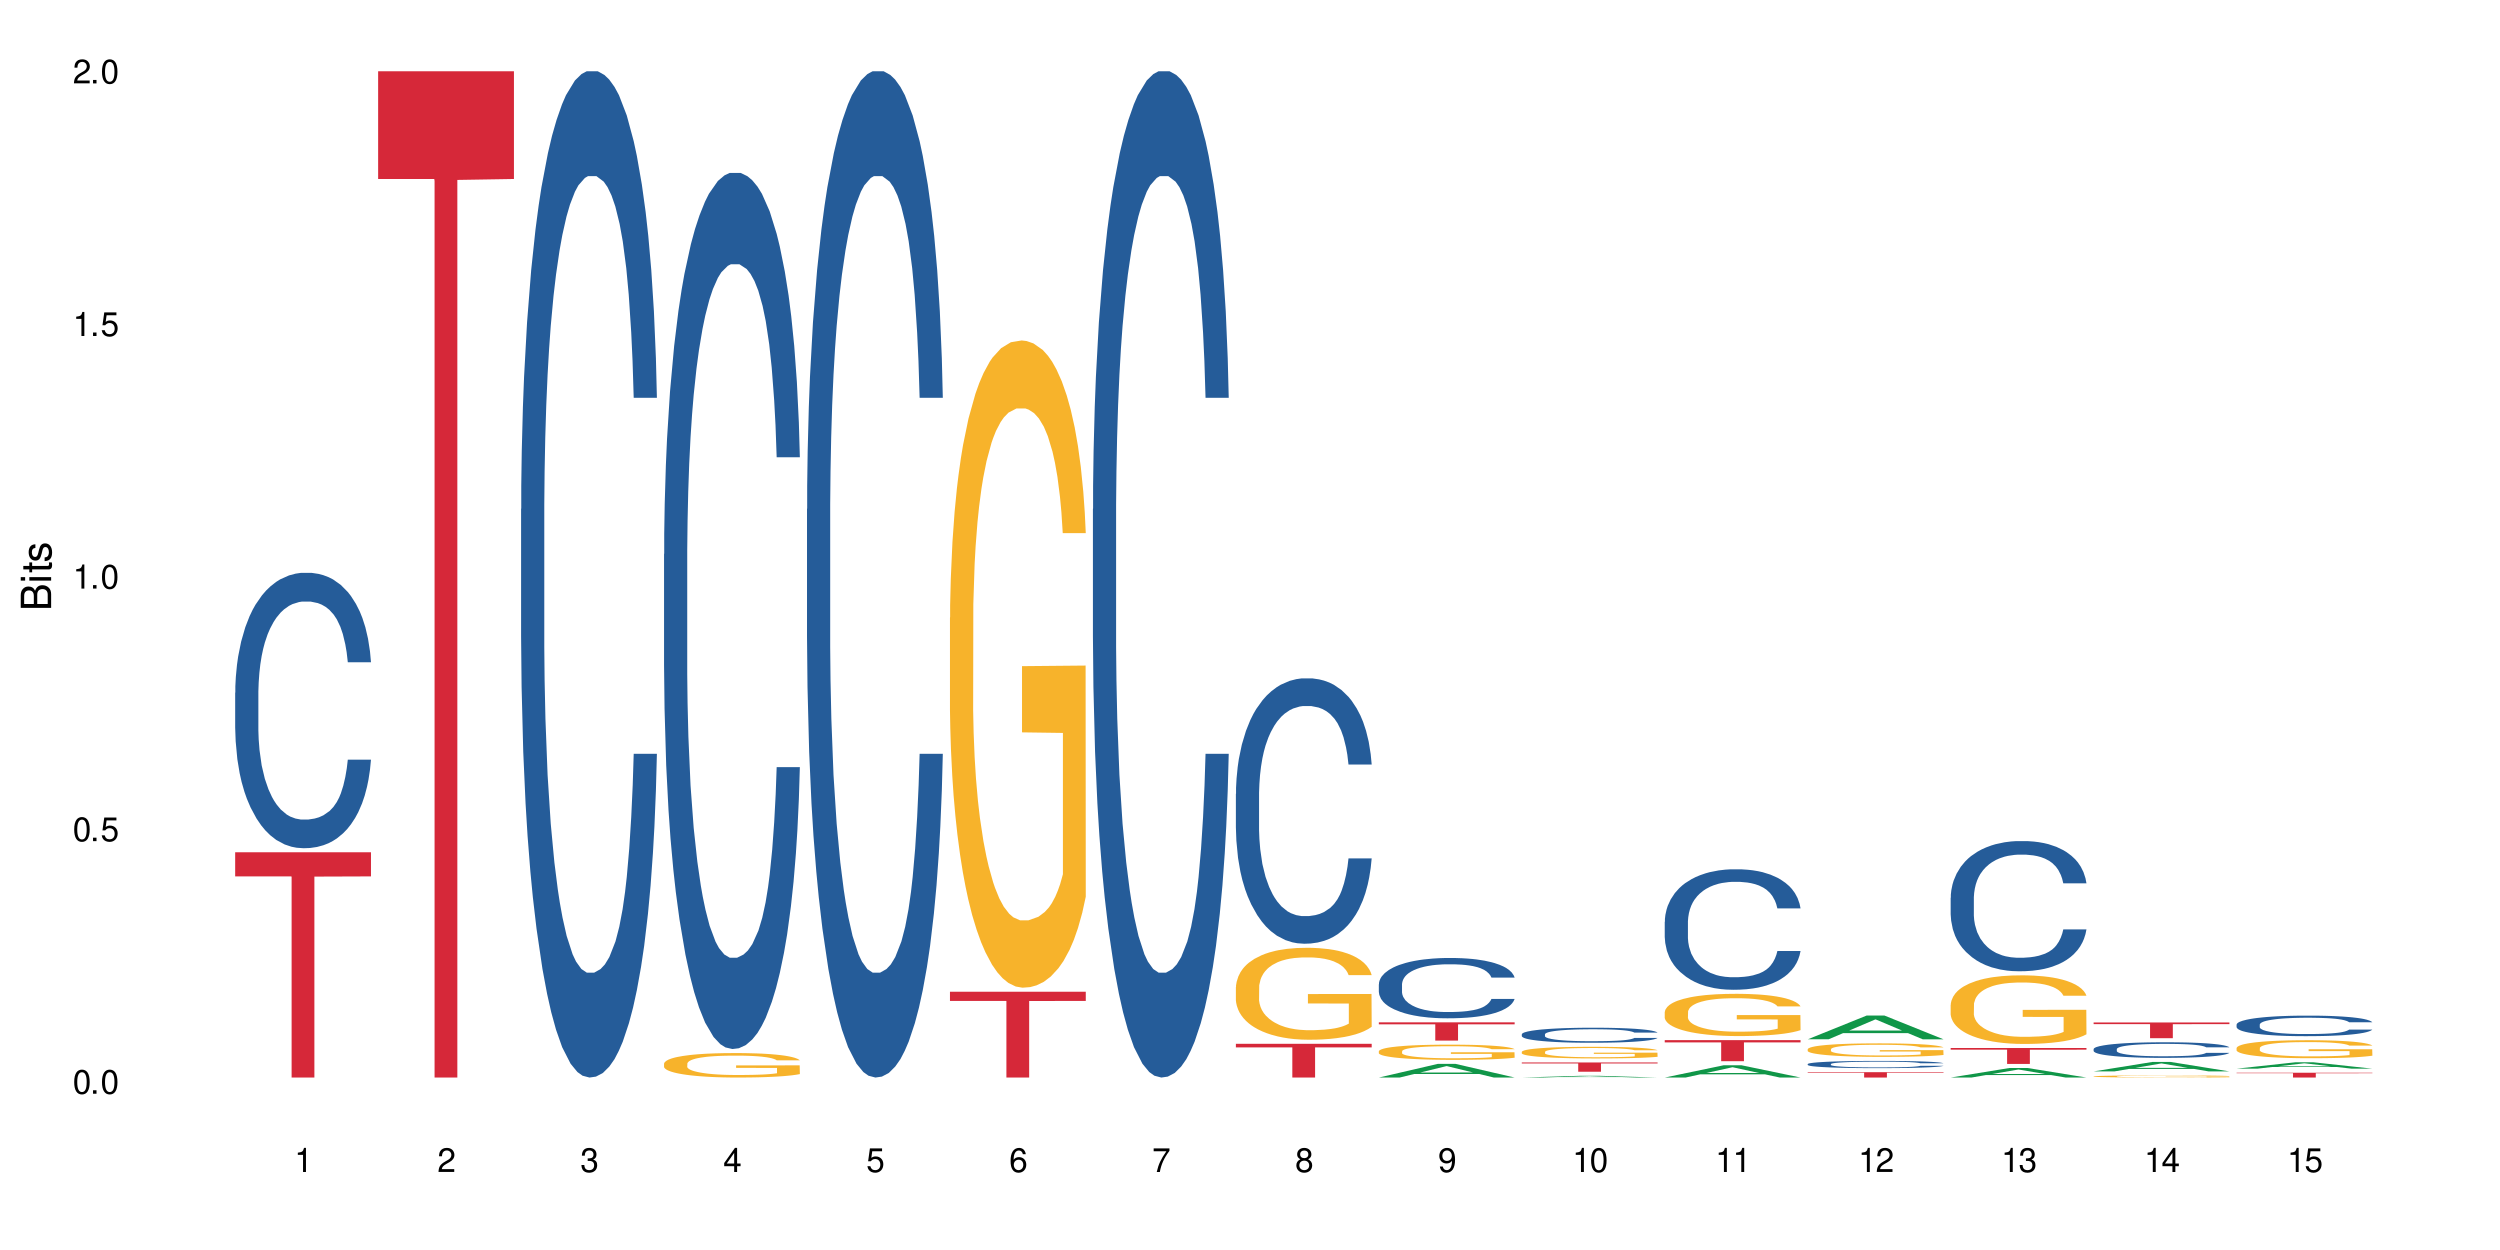 <?xml version="1.0" encoding="UTF-8"?>
<svg xmlns="http://www.w3.org/2000/svg" xmlns:xlink="http://www.w3.org/1999/xlink" width="720" height="360" viewBox="0 0 720 360">
<defs>
<g>
<g id="glyph-0-0">
</g>
<g id="glyph-0-1">
<path d="M 2.641 -6.938 C 2 -6.938 1.422 -6.656 1.078 -6.172 C 0.641 -5.562 0.406 -4.641 0.406 -3.359 C 0.406 -1.016 1.188 0.219 2.641 0.219 C 4.078 0.219 4.859 -1.016 4.859 -3.297 C 4.859 -4.641 4.656 -5.547 4.203 -6.172 C 3.844 -6.656 3.281 -6.938 2.641 -6.938 Z M 2.641 -6.188 C 3.547 -6.188 4 -5.25 4 -3.375 C 4 -1.406 3.562 -0.484 2.625 -0.484 C 1.734 -0.484 1.281 -1.438 1.281 -3.344 C 1.281 -5.25 1.734 -6.188 2.641 -6.188 Z M 2.641 -6.188 "/>
</g>
<g id="glyph-0-2">
<path d="M 1.828 -1 L 0.828 -1 L 0.828 0 L 1.828 0 Z M 1.828 -1 "/>
</g>
<g id="glyph-0-3">
<path d="M 4.562 -6.797 L 1.062 -6.797 L 0.547 -3.094 L 1.328 -3.094 C 1.719 -3.562 2.047 -3.734 2.578 -3.734 C 3.484 -3.734 4.062 -3.109 4.062 -2.094 C 4.062 -1.125 3.484 -0.531 2.578 -0.531 C 1.828 -0.531 1.375 -0.906 1.188 -1.672 L 0.328 -1.672 C 0.453 -1.109 0.547 -0.844 0.75 -0.594 C 1.125 -0.078 1.828 0.219 2.594 0.219 C 3.969 0.219 4.922 -0.781 4.922 -2.219 C 4.922 -3.562 4.031 -4.484 2.719 -4.484 C 2.25 -4.484 1.859 -4.359 1.469 -4.062 L 1.734 -5.969 L 4.562 -5.969 Z M 4.562 -6.797 "/>
</g>
<g id="glyph-0-4">
<path d="M 2.484 -4.938 L 2.484 0 L 3.328 0 L 3.328 -6.938 L 2.766 -6.938 C 2.469 -5.875 2.281 -5.734 0.984 -5.562 L 0.984 -4.938 Z M 2.484 -4.938 "/>
</g>
<g id="glyph-0-5">
<path d="M 4.859 -0.828 L 1.281 -0.828 C 1.359 -1.406 1.672 -1.781 2.5 -2.281 L 3.469 -2.828 C 4.406 -3.344 4.906 -4.062 4.906 -4.906 C 4.906 -5.484 4.672 -6.031 4.266 -6.406 C 3.859 -6.766 3.375 -6.938 2.719 -6.938 C 1.859 -6.938 1.219 -6.625 0.844 -6.031 C 0.609 -5.672 0.5 -5.234 0.484 -4.531 L 1.328 -4.531 C 1.359 -5.016 1.406 -5.281 1.531 -5.516 C 1.75 -5.938 2.188 -6.203 2.703 -6.203 C 3.469 -6.203 4.031 -5.641 4.031 -4.891 C 4.031 -4.344 3.719 -3.859 3.125 -3.516 L 2.234 -3 C 0.812 -2.172 0.406 -1.531 0.328 -0.016 L 4.859 -0.016 Z M 4.859 -0.828 "/>
</g>
<g id="glyph-0-6">
<path d="M 2.125 -3.188 L 2.578 -3.188 C 3.5 -3.188 3.984 -2.766 3.984 -1.922 C 3.984 -1.062 3.469 -0.531 2.594 -0.531 C 1.656 -0.531 1.203 -1 1.156 -2.016 L 0.312 -2.016 C 0.344 -1.453 0.438 -1.094 0.609 -0.781 C 0.953 -0.109 1.625 0.219 2.547 0.219 C 3.953 0.219 4.859 -0.625 4.859 -1.938 C 4.859 -2.828 4.516 -3.297 3.703 -3.594 C 4.344 -3.844 4.656 -4.328 4.656 -5.031 C 4.656 -6.219 3.875 -6.938 2.578 -6.938 C 1.203 -6.938 0.484 -6.172 0.453 -4.703 L 1.297 -4.703 C 1.312 -5.125 1.344 -5.359 1.453 -5.578 C 1.641 -5.969 2.062 -6.203 2.594 -6.203 C 3.344 -6.203 3.797 -5.75 3.797 -5 C 3.797 -4.516 3.609 -4.219 3.25 -4.047 C 3.016 -3.953 2.703 -3.922 2.125 -3.906 Z M 2.125 -3.188 "/>
</g>
<g id="glyph-0-7">
<path d="M 3.141 -1.672 L 3.141 0 L 3.984 0 L 3.984 -1.672 L 4.984 -1.672 L 4.984 -2.438 L 3.984 -2.438 L 3.984 -6.938 L 3.359 -6.938 L 0.266 -2.578 L 0.266 -1.672 Z M 3.141 -2.438 L 1 -2.438 L 3.141 -5.5 Z M 3.141 -2.438 "/>
</g>
<g id="glyph-0-8">
<path d="M 4.781 -5.125 C 4.609 -6.266 3.891 -6.938 2.844 -6.938 C 2.094 -6.938 1.422 -6.578 1.031 -5.953 C 0.594 -5.266 0.406 -4.422 0.406 -3.172 C 0.406 -2 0.578 -1.25 0.984 -0.641 C 1.359 -0.078 1.953 0.219 2.703 0.219 C 3.984 0.219 4.922 -0.75 4.922 -2.094 C 4.922 -3.375 4.062 -4.281 2.844 -4.281 C 2.172 -4.281 1.641 -4.031 1.281 -3.516 C 1.281 -5.234 1.828 -6.188 2.797 -6.188 C 3.391 -6.188 3.797 -5.797 3.938 -5.125 Z M 2.734 -3.531 C 3.547 -3.531 4.062 -2.953 4.062 -2.031 C 4.062 -1.156 3.484 -0.531 2.703 -0.531 C 1.922 -0.531 1.328 -1.188 1.328 -2.078 C 1.328 -2.938 1.906 -3.531 2.734 -3.531 Z M 2.734 -3.531 "/>
</g>
<g id="glyph-0-9">
<path d="M 4.984 -6.797 L 0.438 -6.797 L 0.438 -5.969 L 4.109 -5.969 C 2.5 -3.656 1.828 -2.234 1.328 0 L 2.219 0 C 2.594 -2.172 3.453 -4.047 4.984 -6.094 Z M 4.984 -6.797 "/>
</g>
<g id="glyph-0-10">
<path d="M 3.75 -3.656 C 4.469 -4.094 4.688 -4.438 4.688 -5.078 C 4.688 -6.172 3.844 -6.938 2.641 -6.938 C 1.438 -6.938 0.594 -6.172 0.594 -5.094 C 0.594 -4.438 0.812 -4.094 1.516 -3.656 C 0.734 -3.266 0.359 -2.703 0.359 -1.922 C 0.359 -0.656 1.281 0.219 2.641 0.219 C 3.984 0.219 4.922 -0.656 4.922 -1.922 C 4.922 -2.703 4.531 -3.266 3.75 -3.656 Z M 2.641 -6.188 C 3.359 -6.188 3.812 -5.75 3.812 -5.062 C 3.812 -4.406 3.344 -3.984 2.641 -3.984 C 1.922 -3.984 1.453 -4.406 1.453 -5.078 C 1.453 -5.75 1.922 -6.188 2.641 -6.188 Z M 2.641 -3.266 C 3.484 -3.266 4.062 -2.719 4.062 -1.906 C 4.062 -1.078 3.484 -0.531 2.625 -0.531 C 1.797 -0.531 1.219 -1.094 1.219 -1.906 C 1.219 -2.719 1.781 -3.266 2.641 -3.266 Z M 2.641 -3.266 "/>
</g>
<g id="glyph-0-11">
<path d="M 0.516 -1.578 C 0.672 -0.453 1.406 0.219 2.438 0.219 C 3.188 0.219 3.859 -0.141 4.266 -0.766 C 4.688 -1.453 4.891 -2.297 4.891 -3.547 C 4.891 -4.719 4.703 -5.453 4.312 -6.078 C 3.938 -6.641 3.344 -6.938 2.594 -6.938 C 1.297 -6.938 0.359 -5.969 0.359 -4.625 C 0.359 -3.344 1.234 -2.453 2.453 -2.453 C 3.094 -2.453 3.578 -2.672 4.016 -3.203 C 4 -1.484 3.469 -0.531 2.5 -0.531 C 1.906 -0.531 1.484 -0.906 1.359 -1.578 Z M 2.578 -6.203 C 3.375 -6.203 3.969 -5.531 3.969 -4.641 C 3.969 -3.797 3.391 -3.188 2.547 -3.188 C 1.734 -3.188 1.234 -3.766 1.234 -4.688 C 1.234 -5.562 1.797 -6.203 2.578 -6.203 Z M 2.578 -6.203 "/>
</g>
<g id="glyph-1-0">
</g>
<g id="glyph-1-1">
<path d="M 0 -0.953 L 0 -4.891 C 0 -5.719 -0.234 -6.344 -0.734 -6.797 C -1.188 -7.234 -1.812 -7.469 -2.5 -7.469 C -3.547 -7.469 -4.188 -7 -4.625 -5.875 C -4.984 -6.688 -5.625 -7.094 -6.531 -7.094 C -7.172 -7.094 -7.734 -6.859 -8.141 -6.391 C -8.562 -5.922 -8.75 -5.344 -8.75 -4.5 L -8.75 -0.953 Z M -4.984 -2.062 L -7.766 -2.062 L -7.766 -4.219 C -7.766 -4.844 -7.688 -5.203 -7.453 -5.5 C -7.219 -5.812 -6.859 -5.969 -6.375 -5.969 C -5.891 -5.969 -5.531 -5.812 -5.297 -5.5 C -5.062 -5.203 -4.984 -4.844 -4.984 -4.219 Z M -0.984 -2.062 L -4 -2.062 L -4 -4.781 C -4 -5.766 -3.438 -6.359 -2.484 -6.359 C -1.547 -6.359 -0.984 -5.766 -0.984 -4.781 Z M -0.984 -2.062 "/>
</g>
<g id="glyph-1-2">
<path d="M -6.281 -1.797 L -6.281 -0.797 L 0 -0.797 L 0 -1.797 Z M -8.75 -1.797 L -8.75 -0.797 L -7.484 -0.797 L -7.484 -1.797 Z M -8.75 -1.797 "/>
</g>
<g id="glyph-1-3">
<path d="M -6.281 -3.047 L -6.281 -2.016 L -8.016 -2.016 L -8.016 -1.016 L -6.281 -1.016 L -6.281 -0.172 L -5.469 -0.172 L -5.469 -1.016 L -0.719 -1.016 C -0.078 -1.016 0.281 -1.453 0.281 -2.234 C 0.281 -2.5 0.25 -2.719 0.188 -3.047 L -0.641 -3.047 C -0.609 -2.906 -0.594 -2.766 -0.594 -2.562 C -0.594 -2.141 -0.719 -2.016 -1.156 -2.016 L -5.469 -2.016 L -5.469 -3.047 Z M -6.281 -3.047 "/>
</g>
<g id="glyph-1-4">
<path d="M -4.531 -5.25 C -5.766 -5.25 -6.469 -4.422 -6.469 -2.969 C -6.469 -1.516 -5.719 -0.562 -4.547 -0.562 C -3.562 -0.562 -3.094 -1.062 -2.734 -2.562 L -2.516 -3.484 C -2.344 -4.188 -2.094 -4.469 -1.641 -4.469 C -1.047 -4.469 -0.641 -3.875 -0.641 -3 C -0.641 -2.453 -0.797 -2 -1.062 -1.75 C -1.25 -1.594 -1.422 -1.531 -1.875 -1.469 L -1.875 -0.406 C -0.422 -0.453 0.281 -1.266 0.281 -2.922 C 0.281 -4.5 -0.5 -5.516 -1.719 -5.516 C -2.656 -5.516 -3.172 -4.984 -3.469 -3.734 L -3.703 -2.766 C -3.891 -1.953 -4.156 -1.609 -4.594 -1.609 C -5.188 -1.609 -5.547 -2.125 -5.547 -2.938 C -5.547 -3.75 -5.203 -4.172 -4.531 -4.203 Z M -4.531 -5.25 "/>
</g>
</g>
</defs>
<rect x="-72" y="-36" width="864" height="432" fill="rgb(100%, 100%, 100%)" fill-opacity="1"/>
<path fill-rule="nonzero" fill="rgb(14.51%, 36.078%, 60%)" fill-opacity="1" d="M 67.73 199.496 L 67.777 199.422 L 67.777 197.684 L 67.922 194.93 L 68.254 191.449 L 68.59 189.059 L 69.449 184.781 L 70.641 180.648 L 71.879 177.461 L 72.785 175.574 L 73.598 174.125 L 75.457 171.445 L 76.652 170.066 L 77.938 168.832 L 79.512 167.602 L 80.656 166.875 L 83.234 165.719 L 85.141 165.211 L 86.621 164.992 L 89.816 164.992 L 91.723 165.281 L 93.105 165.645 L 94.633 166.223 L 95.922 166.875 L 98.164 168.473 L 100.168 170.5 L 101.074 171.66 L 102.504 173.906 L 103.602 176.082 L 104.363 177.969 L 105.223 180.648 L 105.984 183.91 L 106.559 187.609 L 106.844 190.727 L 100.168 190.727 L 99.832 187.824 L 99.449 185.578 L 98.734 182.605 L 98.02 180.504 L 97.02 178.402 L 96.113 177.023 L 94.871 175.648 L 93.773 174.777 L 92.629 174.125 L 91.531 173.691 L 89.434 173.254 L 87 173.254 L 86.094 173.402 L 84.234 173.98 L 83.234 174.488 L 81.801 175.504 L 80.801 176.445 L 79.609 177.895 L 78.797 179.129 L 77.797 181.012 L 77.078 182.68 L 76.27 185.07 L 75.793 186.883 L 75.363 188.914 L 74.98 191.305 L 74.695 193.844 L 74.504 196.523 L 74.41 199.133 L 74.41 210.371 L 74.504 212.98 L 74.742 216.023 L 75.363 220.445 L 76.27 224.285 L 77.32 227.332 L 78.32 229.508 L 78.891 230.52 L 79.656 231.68 L 80.848 233.129 L 82.566 234.578 L 83.566 235.16 L 85.094 235.738 L 86.668 236.031 L 88.766 236.031 L 90.625 235.738 L 91.867 235.379 L 93.156 234.797 L 94.918 233.566 L 96.016 232.406 L 96.969 231.027 L 97.688 229.652 L 98.164 228.492 L 98.879 226.242 L 99.449 223.781 L 99.879 221.242 L 100.168 218.777 L 106.844 218.777 L 106.559 221.676 L 106.129 224.504 L 105.699 226.605 L 105.031 229.145 L 104.27 231.391 L 103.172 233.926 L 102.266 235.594 L 101.074 237.406 L 99.977 238.785 L 98.781 240.016 L 97.02 241.465 L 95.875 242.191 L 94.633 242.844 L 93.156 243.422 L 91.293 243.93 L 89.289 244.223 L 87.43 244.293 L 85.426 244.148 L 83.949 243.859 L 81.992 243.207 L 79.559 241.902 L 77.797 240.523 L 76.414 239.148 L 75.219 237.695 L 73.883 235.738 L 72.168 232.551 L 71.117 230.086 L 70.402 228.055 L 69.59 225.23 L 69.02 222.691 L 68.352 218.633 L 67.875 213.484 L 67.73 209.5 Z M 67.73 199.496 "/>
<path fill-rule="nonzero" fill="rgb(83.922%, 15.686%, 22.353%)" fill-opacity="1" d="M 67.73 245.457 L 106.844 245.457 L 106.844 252.402 L 90.543 252.461 L 90.543 310.332 L 83.984 310.332 L 83.984 252.523 L 83.891 252.402 L 67.73 252.402 Z M 67.73 245.457 "/>
<path fill-rule="nonzero" fill="rgb(83.922%, 15.686%, 22.353%)" fill-opacity="1" d="M 108.902 20.527 L 148.016 20.527 L 148.016 51.547 L 131.715 51.82 L 131.715 310.332 L 125.156 310.332 L 125.156 52.094 L 125.062 51.547 L 108.902 51.547 Z M 108.902 20.527 "/>
<path fill-rule="nonzero" fill="rgb(14.51%, 36.078%, 60%)" fill-opacity="1" d="M 150.074 146.621 L 150.121 146.355 L 150.121 140 L 150.266 129.934 L 150.598 117.215 L 150.934 108.477 L 151.793 92.844 L 152.984 77.746 L 154.223 66.09 L 155.129 59.203 L 155.941 53.902 L 157.801 44.102 L 158.992 39.07 L 160.281 34.566 L 161.855 30.062 L 163 27.414 L 165.578 23.176 L 167.484 21.32 L 168.965 20.527 L 172.16 20.527 L 174.066 21.586 L 175.449 22.91 L 176.977 25.031 L 178.266 27.414 L 180.508 33.242 L 182.508 40.66 L 183.414 44.898 L 184.848 53.109 L 185.945 61.055 L 186.707 67.945 L 187.566 77.746 L 188.328 89.668 L 188.902 103.176 L 189.188 114.566 L 182.508 114.566 L 182.176 103.973 L 181.793 95.758 L 181.078 84.898 L 180.363 77.215 L 179.359 69.535 L 178.453 64.5 L 177.215 59.469 L 176.117 56.289 L 174.973 53.902 L 173.875 52.316 L 171.777 50.727 L 169.344 50.727 L 168.438 51.254 L 166.578 53.375 L 165.578 55.23 L 164.145 58.938 L 163.145 62.383 L 161.953 67.68 L 161.141 72.184 L 160.137 79.07 L 159.422 85.164 L 158.613 93.906 L 158.137 100.527 L 157.707 107.945 L 157.324 116.688 L 157.039 125.957 L 156.848 135.762 L 156.754 145.297 L 156.754 186.355 L 156.848 195.895 L 157.086 207.02 L 157.707 223.18 L 158.613 237.219 L 159.66 248.344 L 160.664 256.293 L 161.234 260 L 162 264.238 L 163.191 269.535 L 164.91 274.836 L 165.91 276.953 L 167.438 279.074 L 169.012 280.133 L 171.109 280.133 L 172.969 279.074 L 174.211 277.75 L 175.496 275.629 L 177.262 271.125 L 178.359 266.887 L 179.312 261.855 L 180.027 256.82 L 180.508 252.582 L 181.223 244.371 L 181.793 235.363 L 182.223 226.094 L 182.508 217.086 L 189.188 217.086 L 188.902 227.684 L 188.473 238.012 L 188.043 245.695 L 187.375 254.969 L 186.613 263.18 L 185.516 272.449 L 184.609 278.543 L 183.414 285.168 L 182.32 290.199 L 181.125 294.703 L 179.359 300 L 178.215 302.648 L 176.977 305.035 L 175.496 307.152 L 173.637 309.008 L 171.633 310.066 L 169.773 310.332 L 167.77 309.801 L 166.293 308.742 L 164.336 306.359 L 161.902 301.59 L 160.137 296.559 L 158.754 291.523 L 157.562 286.227 L 156.227 279.074 L 154.512 267.418 L 153.461 258.41 L 152.746 250.992 L 151.934 240.664 L 151.363 231.391 L 150.695 216.555 L 150.219 197.746 L 150.074 183.18 Z M 150.074 146.621 "/>
<path fill-rule="nonzero" fill="rgb(14.51%, 36.078%, 60%)" fill-opacity="1" d="M 191.246 159.59 L 191.293 159.359 L 191.293 153.824 L 191.438 145.062 L 191.77 133.992 L 192.105 126.379 L 192.965 112.773 L 194.156 99.625 L 195.395 89.48 L 196.301 83.484 L 197.113 78.871 L 198.973 70.336 L 200.164 65.953 L 201.453 62.035 L 203.027 58.113 L 204.172 55.809 L 206.746 52.117 L 208.656 50.504 L 210.133 49.812 L 213.332 49.812 L 215.238 50.734 L 216.621 51.887 L 218.148 53.73 L 219.438 55.809 L 221.676 60.883 L 223.68 67.34 L 224.586 71.027 L 226.02 78.18 L 227.117 85.098 L 227.879 91.094 L 228.738 99.625 L 229.5 110.004 L 230.074 121.766 L 230.359 131.684 L 223.68 131.684 L 223.348 122.461 L 222.965 115.309 L 222.25 105.855 L 221.535 99.164 L 220.531 92.477 L 219.625 88.094 L 218.387 83.715 L 217.289 80.945 L 216.145 78.871 L 215.047 77.488 L 212.949 76.102 L 210.516 76.102 L 209.609 76.562 L 207.75 78.41 L 206.746 80.023 L 205.316 83.254 L 204.316 86.25 L 203.121 90.863 L 202.312 94.785 L 201.309 100.781 L 200.594 106.086 L 199.785 113.695 L 199.309 119.461 L 198.879 125.918 L 198.496 133.531 L 198.211 141.602 L 198.02 150.133 L 197.922 158.438 L 197.922 194.184 L 198.02 202.488 L 198.258 212.176 L 198.879 226.242 L 199.785 238.465 L 200.832 248.152 L 201.836 255.07 L 202.406 258.301 L 203.172 261.988 L 204.363 266.602 L 206.082 271.215 L 207.082 273.059 L 208.609 274.906 L 210.184 275.828 L 212.281 275.828 L 214.141 274.906 L 215.383 273.754 L 216.668 271.906 L 218.434 267.984 L 219.531 264.297 L 220.484 259.914 L 221.199 255.531 L 221.676 251.844 L 222.395 244.691 L 222.965 236.852 L 223.395 228.777 L 223.68 220.938 L 230.359 220.938 L 230.074 230.164 L 229.645 239.156 L 229.215 245.848 L 228.547 253.918 L 227.781 261.066 L 226.688 269.141 L 225.781 274.445 L 224.586 280.211 L 223.488 284.59 L 222.297 288.512 L 220.531 293.125 L 219.387 295.43 L 218.148 297.508 L 216.668 299.352 L 214.809 300.965 L 212.805 301.891 L 210.945 302.121 L 208.941 301.66 L 207.465 300.734 L 205.508 298.66 L 203.074 294.508 L 201.309 290.125 L 199.926 285.746 L 198.734 281.133 L 197.398 274.906 L 195.684 264.758 L 194.633 256.918 L 193.918 250.457 L 193.105 241.465 L 192.535 233.391 L 191.867 220.477 L 191.391 204.102 L 191.246 191.418 Z M 191.246 159.59 "/>
<path fill-rule="nonzero" fill="rgb(96.863%, 70.196%, 16.863%)" fill-opacity="1" d="M 191.246 306.301 L 191.293 306.297 L 191.293 306.168 L 191.484 305.879 L 191.961 305.48 L 192.582 305.148 L 193.25 304.895 L 193.68 304.758 L 194.395 304.562 L 195.016 304.422 L 196.59 304.133 L 198.59 303.863 L 199.688 303.746 L 200.93 303.637 L 202.695 303.516 L 203.504 303.469 L 205.984 303.367 L 208.801 303.301 L 211.898 303.285 L 213.332 303.289 L 215.285 303.316 L 217.957 303.387 L 219.484 303.449 L 220.676 303.516 L 221.918 303.598 L 223.441 303.727 L 224.875 303.883 L 226.02 304.035 L 227.164 304.23 L 228.117 304.438 L 228.93 304.66 L 229.645 304.93 L 230.074 305.156 L 230.359 305.383 L 223.73 305.383 L 223.348 305.156 L 222.918 304.984 L 222.203 304.77 L 221.488 304.617 L 220.77 304.492 L 219.438 304.328 L 218.293 304.223 L 216.859 304.133 L 215.477 304.074 L 213.902 304.035 L 212.949 304.023 L 210.422 304.023 L 208.133 304.07 L 206.797 304.121 L 205.84 304.172 L 204.508 304.27 L 203.695 304.344 L 203.219 304.398 L 201.789 304.598 L 200.832 304.777 L 200.309 304.898 L 199.641 305.094 L 199.164 305.266 L 198.641 305.523 L 198.352 305.715 L 197.973 306.156 L 197.922 307.312 L 198.066 307.559 L 198.352 307.82 L 198.734 308.055 L 199.309 308.297 L 199.879 308.484 L 200.883 308.734 L 201.738 308.902 L 202.406 309.012 L 203.695 309.188 L 204.219 309.246 L 205.461 309.359 L 206.746 309.449 L 208.32 309.527 L 209.516 309.566 L 211.422 309.598 L 213.855 309.598 L 216.719 309.559 L 218.531 309.508 L 219.77 309.457 L 220.582 309.41 L 221.582 309.34 L 222.297 309.277 L 222.965 309.207 L 223.777 309.098 L 223.777 307.559 L 211.996 307.551 L 211.996 306.832 L 230.312 306.824 L 230.359 309.34 L 229.355 309.516 L 228.117 309.684 L 226.926 309.812 L 225.684 309.922 L 223.918 310.043 L 222.488 310.121 L 220.293 310.211 L 218.293 310.27 L 216.191 310.309 L 214.332 310.324 L 212.137 310.332 L 210.184 310.32 L 208.082 310.281 L 206.414 310.23 L 204.887 310.164 L 203.359 310.082 L 201.453 309.945 L 200.215 309.836 L 198.926 309.703 L 197.637 309.539 L 196.492 309.367 L 195.73 309.23 L 194.965 309.078 L 194.156 308.883 L 193.391 308.664 L 192.82 308.465 L 192.297 308.242 L 191.914 308.027 L 191.531 307.738 L 191.34 307.508 L 191.246 307.309 Z M 191.246 306.301 "/>
<path fill-rule="nonzero" fill="rgb(14.51%, 36.078%, 60%)" fill-opacity="1" d="M 232.418 146.621 L 232.465 146.355 L 232.465 140 L 232.609 129.934 L 232.941 117.215 L 233.277 108.477 L 234.133 92.844 L 235.328 77.746 L 236.566 66.09 L 237.473 59.203 L 238.285 53.902 L 240.145 44.102 L 241.336 39.07 L 242.625 34.566 L 244.199 30.062 L 245.344 27.414 L 247.918 23.176 L 249.828 21.32 L 251.305 20.527 L 254.504 20.527 L 256.41 21.586 L 257.793 22.91 L 259.32 25.031 L 260.609 27.414 L 262.848 33.242 L 264.852 40.66 L 265.758 44.898 L 267.191 53.109 L 268.285 61.055 L 269.051 67.945 L 269.91 77.746 L 270.672 89.668 L 271.246 103.176 L 271.531 114.566 L 264.852 114.566 L 264.52 103.973 L 264.137 95.758 L 263.422 84.898 L 262.707 77.215 L 261.703 69.535 L 260.797 64.5 L 259.559 59.469 L 258.461 56.289 L 257.316 53.902 L 256.219 52.316 L 254.121 50.727 L 251.688 50.727 L 250.781 51.254 L 248.922 53.375 L 247.918 55.23 L 246.488 58.938 L 245.488 62.383 L 244.293 67.68 L 243.484 72.184 L 242.48 79.07 L 241.766 85.164 L 240.957 93.906 L 240.48 100.527 L 240.051 107.945 L 239.668 116.688 L 239.383 125.957 L 239.191 135.762 L 239.094 145.297 L 239.094 186.355 L 239.191 195.895 L 239.43 207.02 L 240.051 223.18 L 240.957 237.219 L 242.004 248.344 L 243.008 256.293 L 243.578 260 L 244.344 264.238 L 245.535 269.535 L 247.25 274.836 L 248.254 276.953 L 249.781 279.074 L 251.355 280.133 L 253.453 280.133 L 255.312 279.074 L 256.555 277.75 L 257.84 275.629 L 259.605 271.125 L 260.703 266.887 L 261.656 261.855 L 262.371 256.82 L 262.848 252.582 L 263.566 244.371 L 264.137 235.363 L 264.566 226.094 L 264.852 217.086 L 271.531 217.086 L 271.246 227.684 L 270.816 238.012 L 270.387 245.695 L 269.719 254.969 L 268.953 263.18 L 267.859 272.449 L 266.953 278.543 L 265.758 285.168 L 264.66 290.199 L 263.469 294.703 L 261.703 300 L 260.559 302.648 L 259.32 305.035 L 257.84 307.152 L 255.98 309.008 L 253.977 310.066 L 252.117 310.332 L 250.113 309.801 L 248.637 308.742 L 246.68 306.359 L 244.246 301.59 L 242.48 296.559 L 241.098 291.523 L 239.906 286.227 L 238.57 279.074 L 236.852 267.418 L 235.805 258.41 L 235.09 250.992 L 234.277 240.664 L 233.707 231.391 L 233.039 216.555 L 232.559 197.746 L 232.418 183.18 Z M 232.418 146.621 "/>
<path fill-rule="nonzero" fill="rgb(96.863%, 70.196%, 16.863%)" fill-opacity="1" d="M 273.59 177.891 L 273.637 177.719 L 273.637 174.316 L 273.828 166.656 L 274.305 156.102 L 274.926 147.418 L 275.594 140.609 L 276.023 137.035 L 276.738 131.926 L 277.355 128.184 L 278.93 120.523 L 280.934 113.371 L 282.031 110.309 L 283.273 107.414 L 285.035 104.18 L 285.848 102.988 L 288.328 100.262 L 291.141 98.562 L 294.242 98.051 L 295.672 98.223 L 297.629 98.902 L 300.301 100.773 L 301.828 102.477 L 303.02 104.18 L 304.258 106.391 L 305.785 109.797 L 307.215 113.883 L 308.363 117.969 L 309.508 123.074 L 310.461 128.523 L 311.27 134.48 L 311.988 141.629 L 312.414 147.59 L 312.703 153.547 L 306.07 153.547 L 305.691 147.59 L 305.262 142.992 L 304.547 137.375 L 303.832 133.289 L 303.113 130.055 L 301.777 125.629 L 300.633 122.906 L 299.203 120.523 L 297.82 118.988 L 296.246 117.969 L 295.293 117.629 L 292.766 117.629 L 290.473 118.82 L 289.141 120.18 L 288.184 121.543 L 286.848 124.098 L 286.039 126.141 L 285.562 127.5 L 284.129 132.777 L 283.176 137.547 L 282.652 140.781 L 281.984 145.887 L 281.508 150.484 L 280.98 157.293 L 280.695 162.398 L 280.316 173.977 L 280.266 204.617 L 280.41 211.086 L 280.695 218.066 L 281.078 224.195 L 281.648 230.664 L 282.223 235.602 L 283.223 242.238 L 284.082 246.664 L 284.75 249.559 L 286.039 254.156 L 286.562 255.688 L 287.805 258.754 L 289.09 261.137 L 290.664 263.18 L 291.859 264.199 L 293.766 265.051 L 296.199 265.051 L 299.059 264.031 L 300.871 262.668 L 302.113 261.305 L 302.922 260.113 L 303.926 258.242 L 304.641 256.539 L 305.309 254.668 L 306.121 251.773 L 306.121 211.086 L 294.34 210.918 L 294.34 191.852 L 312.656 191.68 L 312.703 258.242 L 311.699 262.836 L 310.461 267.266 L 309.27 270.668 L 308.027 273.562 L 306.262 276.797 L 304.832 278.84 L 302.637 281.223 L 300.633 282.754 L 298.535 283.777 L 296.676 284.289 L 294.48 284.457 L 292.527 284.117 L 290.426 283.098 L 288.758 281.734 L 287.23 280.031 L 285.703 277.82 L 283.797 274.242 L 282.555 271.352 L 281.27 267.773 L 279.98 263.52 L 278.836 258.922 L 278.074 255.348 L 277.309 251.262 L 276.5 246.156 L 275.734 240.367 L 275.164 235.09 L 274.637 229.133 L 274.258 223.512 L 273.875 215.852 L 273.684 209.727 L 273.59 204.449 Z M 273.59 177.891 "/>
<path fill-rule="nonzero" fill="rgb(83.922%, 15.686%, 22.353%)" fill-opacity="1" d="M 273.59 285.621 L 312.703 285.621 L 312.703 288.266 L 296.402 288.289 L 296.402 310.332 L 289.844 310.332 L 289.844 288.312 L 289.746 288.266 L 273.59 288.266 Z M 273.59 285.621 "/>
<path fill-rule="nonzero" fill="rgb(14.51%, 36.078%, 60%)" fill-opacity="1" d="M 314.762 146.621 L 314.809 146.355 L 314.809 140 L 314.953 129.934 L 315.285 117.215 L 315.621 108.477 L 316.477 92.844 L 317.672 77.746 L 318.91 66.09 L 319.816 59.203 L 320.629 53.902 L 322.488 44.102 L 323.68 39.07 L 324.969 34.566 L 326.543 30.062 L 327.688 27.414 L 330.262 23.176 L 332.172 21.32 L 333.648 20.527 L 336.844 20.527 L 338.754 21.586 L 340.137 22.91 L 341.664 25.031 L 342.949 27.414 L 345.191 33.242 L 347.195 40.66 L 348.102 44.898 L 349.531 53.109 L 350.629 61.055 L 351.395 67.945 L 352.25 77.746 L 353.016 89.668 L 353.586 103.176 L 353.875 114.566 L 347.195 114.566 L 346.863 103.973 L 346.48 95.758 L 345.766 84.898 L 345.051 77.215 L 344.047 69.535 L 343.141 64.5 L 341.902 59.469 L 340.805 56.289 L 339.66 53.902 L 338.562 52.316 L 336.465 50.727 L 334.031 50.727 L 333.125 51.254 L 331.266 53.375 L 330.262 55.23 L 328.832 58.938 L 327.832 62.383 L 326.637 67.68 L 325.828 72.184 L 324.824 79.07 L 324.109 85.164 L 323.297 93.906 L 322.82 100.527 L 322.391 107.945 L 322.012 116.688 L 321.727 125.957 L 321.535 135.762 L 321.438 145.297 L 321.438 186.355 L 321.535 195.895 L 321.773 207.02 L 322.391 223.18 L 323.297 237.219 L 324.348 248.344 L 325.352 256.293 L 325.922 260 L 326.684 264.238 L 327.879 269.535 L 329.594 274.836 L 330.598 276.953 L 332.121 279.074 L 333.695 280.133 L 335.797 280.133 L 337.656 279.074 L 338.895 277.75 L 340.184 275.629 L 341.949 271.125 L 343.047 266.887 L 344 261.855 L 344.715 256.82 L 345.191 252.582 L 345.906 244.371 L 346.48 235.363 L 346.91 226.094 L 347.195 217.086 L 353.875 217.086 L 353.586 227.684 L 353.16 238.012 L 352.73 245.695 L 352.062 254.969 L 351.297 263.18 L 350.199 272.449 L 349.293 278.543 L 348.102 285.168 L 347.004 290.199 L 345.812 294.703 L 344.047 300 L 342.902 302.648 L 341.664 305.035 L 340.184 307.152 L 338.324 309.008 L 336.32 310.066 L 334.461 310.332 L 332.457 309.801 L 330.977 308.742 L 329.023 306.359 L 326.59 301.59 L 324.824 296.559 L 323.441 291.523 L 322.25 286.227 L 320.914 279.074 L 319.195 267.418 L 318.148 258.41 L 317.434 250.992 L 316.621 240.664 L 316.047 231.391 L 315.379 216.555 L 314.902 197.746 L 314.762 183.18 Z M 314.762 146.621 "/>
<path fill-rule="nonzero" fill="rgb(14.51%, 36.078%, 60%)" fill-opacity="1" d="M 355.934 228.629 L 355.98 228.562 L 355.98 226.883 L 356.125 224.23 L 356.457 220.879 L 356.789 218.574 L 357.648 214.453 L 358.844 210.473 L 360.082 207.398 L 360.988 205.582 L 361.801 204.184 L 363.66 201.602 L 364.852 200.273 L 366.141 199.086 L 367.715 197.898 L 368.859 197.199 L 371.434 196.082 L 373.344 195.594 L 374.82 195.383 L 378.016 195.383 L 379.926 195.664 L 381.309 196.012 L 382.836 196.57 L 384.121 197.199 L 386.363 198.738 L 388.367 200.691 L 389.273 201.809 L 390.703 203.977 L 391.801 206.07 L 392.566 207.887 L 393.422 210.473 L 394.188 213.613 L 394.758 217.176 L 395.047 220.18 L 388.367 220.18 L 388.035 217.387 L 387.652 215.219 L 386.938 212.355 L 386.223 210.332 L 385.219 208.305 L 384.312 206.977 L 383.074 205.652 L 381.977 204.812 L 380.832 204.184 L 379.734 203.766 L 377.637 203.348 L 375.203 203.348 L 374.297 203.484 L 372.438 204.047 L 371.434 204.535 L 370.004 205.512 L 369 206.418 L 367.809 207.816 L 367 209.004 L 365.996 210.82 L 365.281 212.426 L 364.469 214.73 L 363.992 216.477 L 363.562 218.434 L 363.184 220.738 L 362.895 223.184 L 362.707 225.766 L 362.609 228.281 L 362.609 239.109 L 362.707 241.621 L 362.945 244.555 L 363.562 248.816 L 364.469 252.52 L 365.52 255.453 L 366.52 257.547 L 367.094 258.523 L 367.855 259.641 L 369.051 261.039 L 370.766 262.438 L 371.77 262.996 L 373.293 263.555 L 374.867 263.832 L 376.969 263.832 L 378.828 263.555 L 380.066 263.203 L 381.355 262.645 L 383.121 261.457 L 384.219 260.34 L 385.172 259.012 L 385.887 257.688 L 386.363 256.57 L 387.078 254.402 L 387.652 252.027 L 388.082 249.586 L 388.367 247.211 L 395.047 247.211 L 394.758 250.004 L 394.328 252.727 L 393.902 254.754 L 393.234 257.199 L 392.469 259.363 L 391.371 261.809 L 390.465 263.414 L 389.273 265.16 L 388.176 266.488 L 386.984 267.676 L 385.219 269.07 L 384.074 269.77 L 382.836 270.398 L 381.355 270.957 L 379.496 271.445 L 377.492 271.727 L 375.633 271.797 L 373.629 271.656 L 372.148 271.375 L 370.195 270.746 L 367.762 269.492 L 365.996 268.164 L 364.613 266.836 L 363.422 265.438 L 362.086 263.555 L 360.367 260.48 L 359.32 258.105 L 358.602 256.148 L 357.793 253.426 L 357.219 250.98 L 356.551 247.07 L 356.074 242.109 L 355.934 238.27 Z M 355.934 228.629 "/>
<path fill-rule="nonzero" fill="rgb(96.863%, 70.196%, 16.863%)" fill-opacity="1" d="M 355.934 284.305 L 355.98 284.281 L 355.98 283.797 L 356.172 282.707 L 356.648 281.207 L 357.27 279.973 L 357.938 279.008 L 358.363 278.5 L 359.082 277.773 L 359.699 277.242 L 361.273 276.152 L 363.277 275.137 L 364.375 274.699 L 365.613 274.289 L 367.379 273.828 L 368.191 273.66 L 370.672 273.273 L 373.484 273.031 L 376.586 272.961 L 378.016 272.984 L 379.973 273.082 L 382.645 273.348 L 384.172 273.59 L 385.363 273.828 L 386.602 274.145 L 388.129 274.629 L 389.559 275.207 L 390.703 275.789 L 391.848 276.516 L 392.805 277.289 L 393.613 278.137 L 394.328 279.152 L 394.758 280 L 395.047 280.844 L 388.414 280.844 L 388.035 280 L 387.605 279.344 L 386.891 278.547 L 386.172 277.965 L 385.457 277.508 L 384.121 276.879 L 382.977 276.492 L 381.547 276.152 L 380.164 275.934 L 378.59 275.789 L 377.637 275.742 L 375.105 275.742 L 372.816 275.91 L 371.48 276.105 L 370.527 276.297 L 369.191 276.66 L 368.383 276.949 L 367.906 277.145 L 366.473 277.895 L 365.52 278.57 L 364.996 279.031 L 364.328 279.758 L 363.852 280.41 L 363.324 281.375 L 363.039 282.102 L 362.656 283.746 L 362.609 288.102 L 362.754 289.02 L 363.039 290.012 L 363.422 290.883 L 363.992 291.801 L 364.566 292.504 L 365.566 293.445 L 366.426 294.074 L 367.094 294.488 L 368.383 295.141 L 368.906 295.359 L 370.148 295.793 L 371.434 296.133 L 373.008 296.422 L 374.199 296.566 L 376.109 296.688 L 378.543 296.688 L 381.402 296.543 L 383.215 296.348 L 384.457 296.156 L 385.266 295.988 L 386.27 295.719 L 386.984 295.48 L 387.652 295.211 L 388.461 294.801 L 388.461 289.02 L 376.68 288.996 L 376.68 286.285 L 394.996 286.262 L 395.047 295.719 L 394.043 296.375 L 392.805 297.004 L 391.609 297.484 L 390.371 297.898 L 388.605 298.355 L 387.176 298.648 L 384.98 298.984 L 382.977 299.203 L 380.879 299.348 L 379.02 299.422 L 376.824 299.445 L 374.867 299.398 L 372.77 299.254 L 371.102 299.059 L 369.574 298.816 L 368.047 298.504 L 366.141 297.996 L 364.898 297.582 L 363.613 297.074 L 362.324 296.469 L 361.18 295.816 L 360.414 295.309 L 359.652 294.73 L 358.844 294.004 L 358.078 293.18 L 357.508 292.43 L 356.98 291.586 L 356.602 290.785 L 356.219 289.699 L 356.027 288.828 L 355.934 288.078 Z M 355.934 284.305 "/>
<path fill-rule="nonzero" fill="rgb(83.922%, 15.686%, 22.353%)" fill-opacity="1" d="M 355.934 300.609 L 395.047 300.609 L 395.047 301.648 L 378.746 301.66 L 378.746 310.332 L 372.188 310.332 L 372.188 301.668 L 372.09 301.648 L 355.934 301.648 Z M 355.934 300.609 "/>
<path fill-rule="nonzero" fill="rgb(6.275%, 58.824%, 28.235%)" fill-opacity="1" d="M 397.105 310.328 L 397.145 310.324 L 414.07 306.402 L 419.211 306.402 L 436.219 310.332 L 430.242 310.332 L 425.98 309.305 L 407.301 309.305 L 403.121 310.328 L 397.105 310.328 L 409.098 308.883 L 424.266 308.879 L 416.703 307.043 L 416.617 307.039 L 416.535 307.051 L 409.055 308.879 L 409.098 308.883 Z M 397.105 310.328 "/>
<path fill-rule="nonzero" fill="rgb(14.51%, 36.078%, 60%)" fill-opacity="1" d="M 397.105 283.465 L 397.152 283.449 L 397.152 283.066 L 397.293 282.465 L 397.629 281.703 L 397.961 281.18 L 398.82 280.242 L 400.012 279.34 L 401.254 278.641 L 402.16 278.227 L 402.973 277.91 L 404.832 277.324 L 406.023 277.02 L 407.312 276.75 L 408.887 276.48 L 410.031 276.324 L 412.605 276.07 L 414.516 275.957 L 415.992 275.91 L 419.188 275.91 L 421.098 275.973 L 422.48 276.055 L 424.008 276.18 L 425.293 276.324 L 427.535 276.672 L 429.539 277.117 L 430.445 277.371 L 431.875 277.863 L 432.973 278.34 L 433.738 278.75 L 434.594 279.34 L 435.359 280.051 L 435.93 280.863 L 436.219 281.543 L 429.539 281.543 L 429.207 280.91 L 428.824 280.418 L 428.109 279.766 L 427.395 279.305 L 426.391 278.848 L 425.484 278.543 L 424.246 278.242 L 423.148 278.055 L 422.004 277.91 L 420.906 277.816 L 418.809 277.719 L 416.375 277.719 L 415.469 277.75 L 413.609 277.879 L 412.605 277.988 L 411.176 278.211 L 410.172 278.418 L 408.98 278.734 L 408.172 279.004 L 407.168 279.418 L 406.453 279.781 L 405.641 280.305 L 405.164 280.703 L 404.734 281.148 L 404.355 281.672 L 404.066 282.227 L 403.879 282.812 L 403.781 283.387 L 403.781 285.844 L 403.879 286.418 L 404.117 287.082 L 404.734 288.051 L 405.641 288.891 L 406.691 289.559 L 407.691 290.035 L 408.266 290.258 L 409.027 290.512 L 410.223 290.828 L 411.938 291.145 L 412.941 291.273 L 414.465 291.398 L 416.039 291.465 L 418.141 291.465 L 420 291.398 L 421.238 291.32 L 422.527 291.195 L 424.293 290.922 L 425.391 290.668 L 426.344 290.367 L 427.059 290.066 L 427.535 289.812 L 428.25 289.32 L 428.824 288.781 L 429.254 288.227 L 429.539 287.688 L 436.219 287.688 L 435.93 288.32 L 435.5 288.941 L 435.07 289.398 L 434.406 289.957 L 433.641 290.449 L 432.543 291.004 L 431.637 291.367 L 430.445 291.766 L 429.348 292.066 L 428.156 292.336 L 426.391 292.652 L 425.246 292.812 L 424.008 292.953 L 422.527 293.082 L 420.668 293.191 L 418.664 293.258 L 416.805 293.273 L 414.801 293.242 L 413.32 293.176 L 411.367 293.035 L 408.934 292.75 L 407.168 292.445 L 405.785 292.145 L 404.594 291.828 L 403.258 291.398 L 401.539 290.703 L 400.492 290.16 L 399.773 289.719 L 398.965 289.098 L 398.391 288.543 L 397.723 287.656 L 397.246 286.527 L 397.105 285.656 Z M 397.105 283.465 "/>
<path fill-rule="nonzero" fill="rgb(96.863%, 70.196%, 16.863%)" fill-opacity="1" d="M 397.105 302.734 L 397.152 302.73 L 397.152 302.648 L 397.344 302.469 L 397.82 302.223 L 398.441 302.02 L 399.105 301.859 L 399.535 301.773 L 400.254 301.652 L 400.871 301.566 L 402.445 301.387 L 404.449 301.219 L 405.547 301.145 L 406.785 301.078 L 408.551 301.004 L 409.363 300.973 L 411.844 300.91 L 414.656 300.871 L 417.758 300.859 L 419.188 300.863 L 421.145 300.879 L 423.816 300.922 L 425.34 300.961 L 426.535 301.004 L 427.773 301.055 L 429.301 301.133 L 430.73 301.23 L 431.875 301.324 L 433.02 301.445 L 433.977 301.574 L 434.785 301.715 L 435.5 301.883 L 435.93 302.023 L 436.219 302.16 L 429.586 302.16 L 429.207 302.023 L 428.777 301.914 L 428.059 301.781 L 427.344 301.688 L 426.629 301.609 L 425.293 301.508 L 424.148 301.441 L 422.719 301.387 L 421.336 301.352 L 419.762 301.324 L 418.809 301.316 L 416.277 301.316 L 413.988 301.348 L 412.652 301.379 L 411.699 301.41 L 410.363 301.469 L 409.555 301.52 L 409.078 301.551 L 407.645 301.676 L 406.691 301.785 L 406.168 301.863 L 405.5 301.98 L 405.023 302.09 L 404.496 302.25 L 404.211 302.371 L 403.828 302.641 L 403.781 303.363 L 403.926 303.512 L 404.211 303.676 L 404.594 303.82 L 405.164 303.973 L 405.738 304.09 L 406.738 304.246 L 407.598 304.348 L 408.266 304.418 L 409.555 304.523 L 410.078 304.562 L 411.316 304.633 L 412.605 304.688 L 414.18 304.738 L 415.371 304.762 L 417.281 304.781 L 419.715 304.781 L 422.574 304.758 L 424.387 304.727 L 425.629 304.691 L 426.438 304.664 L 427.441 304.621 L 428.156 304.582 L 428.824 304.535 L 429.633 304.469 L 429.633 303.512 L 417.852 303.508 L 417.852 303.062 L 436.168 303.059 L 436.219 304.621 L 435.215 304.73 L 433.977 304.832 L 432.781 304.914 L 431.543 304.98 L 429.777 305.059 L 428.348 305.105 L 426.152 305.16 L 424.148 305.195 L 422.051 305.223 L 420.191 305.234 L 417.996 305.238 L 416.039 305.23 L 413.941 305.203 L 412.273 305.172 L 410.746 305.133 L 409.219 305.082 L 407.312 304.996 L 406.07 304.93 L 404.785 304.844 L 403.496 304.746 L 402.352 304.637 L 401.586 304.555 L 400.824 304.457 L 400.012 304.336 L 399.25 304.199 L 398.68 304.078 L 398.152 303.938 L 397.773 303.805 L 397.391 303.625 L 397.199 303.48 L 397.105 303.355 Z M 397.105 302.734 "/>
<path fill-rule="nonzero" fill="rgb(83.922%, 15.686%, 22.353%)" fill-opacity="1" d="M 397.105 294.438 L 436.219 294.438 L 436.219 295 L 419.914 295.004 L 419.914 299.695 L 413.359 299.695 L 413.359 295.008 L 413.262 295 L 397.105 295 Z M 397.105 294.438 "/>
<path fill-rule="nonzero" fill="rgb(6.275%, 58.824%, 28.235%)" fill-opacity="1" d="M 438.277 310.332 L 438.316 310.332 L 455.242 309.824 L 460.383 309.824 L 477.387 310.332 L 471.414 310.332 L 467.152 310.199 L 448.473 310.199 L 444.293 310.332 L 438.277 310.332 L 450.27 310.145 L 465.438 310.145 L 457.875 309.906 L 457.707 309.906 L 450.227 310.145 L 450.27 310.145 Z M 438.277 310.332 "/>
<path fill-rule="nonzero" fill="rgb(14.51%, 36.078%, 60%)" fill-opacity="1" d="M 438.277 297.871 L 438.324 297.867 L 438.324 297.77 L 438.465 297.621 L 438.801 297.43 L 439.133 297.301 L 439.992 297.066 L 441.184 296.84 L 442.426 296.668 L 443.332 296.562 L 444.141 296.484 L 446.004 296.34 L 447.195 296.262 L 448.484 296.195 L 450.059 296.129 L 451.203 296.09 L 453.777 296.023 L 455.688 295.996 L 457.164 295.984 L 460.359 295.984 L 462.27 296 L 463.652 296.02 L 465.176 296.055 L 466.465 296.09 L 468.707 296.176 L 470.711 296.285 L 471.617 296.352 L 473.047 296.473 L 474.145 296.59 L 474.91 296.695 L 475.766 296.84 L 476.531 297.02 L 477.102 297.219 L 477.387 297.391 L 470.711 297.391 L 470.375 297.234 L 469.996 297.109 L 469.281 296.949 L 468.562 296.832 L 467.562 296.719 L 466.656 296.645 L 465.418 296.566 L 464.32 296.52 L 463.176 296.484 L 462.078 296.461 L 459.977 296.438 L 457.547 296.438 L 456.641 296.445 L 454.781 296.477 L 453.777 296.504 L 452.348 296.559 L 451.344 296.609 L 450.152 296.691 L 449.34 296.758 L 448.34 296.859 L 447.625 296.953 L 446.812 297.082 L 446.336 297.18 L 445.906 297.293 L 445.527 297.422 L 445.238 297.562 L 445.047 297.707 L 444.953 297.852 L 444.953 298.465 L 445.047 298.605 L 445.289 298.773 L 445.906 299.016 L 446.812 299.223 L 447.863 299.391 L 448.863 299.508 L 449.438 299.562 L 450.199 299.629 L 451.395 299.707 L 453.109 299.785 L 454.113 299.816 L 455.637 299.848 L 457.211 299.863 L 459.312 299.863 L 461.172 299.848 L 462.41 299.828 L 463.699 299.797 L 465.465 299.73 L 466.562 299.668 L 467.516 299.594 L 468.23 299.516 L 468.707 299.453 L 469.422 299.332 L 469.996 299.195 L 470.426 299.059 L 470.711 298.922 L 477.387 298.922 L 477.102 299.082 L 476.672 299.234 L 476.242 299.352 L 475.574 299.488 L 474.812 299.613 L 473.715 299.75 L 472.809 299.84 L 471.617 299.941 L 470.52 300.016 L 469.328 300.082 L 467.562 300.16 L 466.418 300.203 L 465.176 300.238 L 463.699 300.27 L 461.84 300.297 L 459.836 300.312 L 457.977 300.316 L 455.973 300.309 L 454.492 300.293 L 452.539 300.258 L 450.105 300.188 L 448.34 300.109 L 446.957 300.035 L 445.766 299.957 L 444.43 299.848 L 442.711 299.676 L 441.664 299.539 L 440.945 299.43 L 440.137 299.273 L 439.562 299.137 L 438.895 298.914 L 438.418 298.633 L 438.277 298.418 Z M 438.277 297.871 "/>
<path fill-rule="nonzero" fill="rgb(96.863%, 70.196%, 16.863%)" fill-opacity="1" d="M 438.277 302.914 L 438.324 302.914 L 438.324 302.852 L 438.516 302.715 L 438.992 302.523 L 439.609 302.367 L 440.277 302.246 L 440.707 302.18 L 441.422 302.09 L 442.043 302.023 L 443.617 301.883 L 445.621 301.754 L 446.719 301.699 L 447.957 301.648 L 449.723 301.59 L 450.535 301.57 L 453.016 301.52 L 455.828 301.488 L 458.93 301.48 L 460.359 301.484 L 462.316 301.496 L 464.988 301.531 L 466.512 301.559 L 467.707 301.59 L 468.945 301.629 L 470.473 301.691 L 471.902 301.766 L 473.047 301.84 L 474.191 301.93 L 475.148 302.027 L 475.957 302.137 L 476.672 302.266 L 477.102 302.371 L 477.387 302.477 L 470.758 302.477 L 470.375 302.371 L 469.949 302.289 L 469.23 302.188 L 468.516 302.113 L 467.801 302.055 L 466.465 301.977 L 465.32 301.926 L 463.891 301.883 L 462.508 301.855 L 460.934 301.84 L 459.977 301.832 L 457.449 301.832 L 455.16 301.855 L 453.824 301.879 L 452.871 301.902 L 451.535 301.949 L 450.727 301.984 L 450.246 302.012 L 448.816 302.105 L 447.863 302.191 L 447.34 302.25 L 446.672 302.34 L 446.195 302.422 L 445.668 302.547 L 445.383 302.637 L 445 302.844 L 444.953 303.395 L 445.098 303.512 L 445.383 303.637 L 445.766 303.75 L 446.336 303.863 L 446.91 303.953 L 447.91 304.074 L 448.77 304.152 L 449.438 304.203 L 450.727 304.285 L 451.25 304.312 L 452.488 304.371 L 453.777 304.414 L 455.352 304.449 L 456.543 304.469 L 458.453 304.484 L 460.883 304.484 L 463.746 304.465 L 465.559 304.441 L 466.801 304.414 L 467.609 304.395 L 468.613 304.359 L 469.328 304.328 L 469.996 304.297 L 470.805 304.242 L 470.805 303.512 L 459.023 303.508 L 459.023 303.168 L 477.34 303.164 L 477.387 304.359 L 476.387 304.441 L 475.148 304.523 L 473.953 304.582 L 472.715 304.637 L 470.949 304.695 L 469.52 304.73 L 467.324 304.773 L 465.32 304.801 L 463.223 304.82 L 461.363 304.828 L 459.168 304.832 L 457.211 304.824 L 455.113 304.809 L 453.445 304.781 L 451.918 304.754 L 450.391 304.711 L 448.484 304.648 L 447.242 304.598 L 445.953 304.531 L 444.668 304.457 L 443.523 304.371 L 442.758 304.309 L 441.996 304.234 L 441.184 304.145 L 440.422 304.039 L 439.848 303.945 L 439.324 303.836 L 438.941 303.734 L 438.562 303.598 L 438.371 303.488 L 438.277 303.395 Z M 438.277 302.914 "/>
<path fill-rule="nonzero" fill="rgb(83.922%, 15.686%, 22.353%)" fill-opacity="1" d="M 438.277 305.996 L 477.387 305.996 L 477.387 306.281 L 461.086 306.281 L 461.086 308.66 L 454.527 308.66 L 454.527 306.285 L 454.434 306.281 L 438.277 306.281 Z M 438.277 305.996 "/>
<path fill-rule="nonzero" fill="rgb(6.275%, 58.824%, 28.235%)" fill-opacity="1" d="M 479.445 310.328 L 479.488 310.324 L 496.414 306.797 L 501.551 306.797 L 518.559 310.332 L 512.586 310.332 L 508.32 309.41 L 489.645 309.41 L 485.465 310.328 L 479.445 310.328 L 491.441 309.027 L 506.609 309.023 L 499.047 307.375 L 498.961 307.371 L 498.879 307.379 L 491.398 309.023 L 491.441 309.027 Z M 479.445 310.328 "/>
<path fill-rule="nonzero" fill="rgb(14.51%, 36.078%, 60%)" fill-opacity="1" d="M 479.445 265.461 L 479.496 265.43 L 479.496 264.668 L 479.637 263.465 L 479.973 261.941 L 480.305 260.895 L 481.164 259.023 L 482.355 257.215 L 483.598 255.82 L 484.504 254.996 L 485.312 254.363 L 487.176 253.191 L 488.367 252.586 L 489.656 252.047 L 491.23 251.508 L 492.375 251.191 L 494.949 250.684 L 496.855 250.461 L 498.336 250.367 L 501.531 250.367 L 503.441 250.496 L 504.824 250.652 L 506.348 250.906 L 507.637 251.191 L 509.879 251.891 L 511.883 252.777 L 512.789 253.285 L 514.219 254.27 L 515.316 255.219 L 516.078 256.043 L 516.938 257.215 L 517.703 258.645 L 518.273 260.262 L 518.559 261.625 L 511.883 261.625 L 511.547 260.355 L 511.168 259.371 L 510.453 258.074 L 509.734 257.152 L 508.734 256.234 L 507.828 255.633 L 506.586 255.027 L 505.492 254.648 L 504.348 254.363 L 503.25 254.172 L 501.148 253.98 L 498.719 253.98 L 497.812 254.047 L 495.949 254.301 L 494.949 254.52 L 493.52 254.965 L 492.516 255.379 L 491.324 256.012 L 490.512 256.551 L 489.512 257.375 L 488.797 258.105 L 487.984 259.152 L 487.508 259.941 L 487.078 260.832 L 486.699 261.879 L 486.41 262.988 L 486.219 264.16 L 486.125 265.301 L 486.125 270.215 L 486.219 271.359 L 486.457 272.691 L 487.078 274.625 L 487.984 276.305 L 489.035 277.637 L 490.035 278.586 L 490.609 279.031 L 491.371 279.539 L 492.562 280.172 L 494.281 280.809 L 495.281 281.062 L 496.809 281.312 L 498.383 281.441 L 500.48 281.441 L 502.344 281.312 L 503.582 281.156 L 504.871 280.902 L 506.637 280.363 L 507.734 279.855 L 508.688 279.254 L 509.402 278.652 L 509.879 278.145 L 510.594 277.16 L 511.168 276.082 L 511.598 274.973 L 511.883 273.895 L 518.559 273.895 L 518.273 275.164 L 517.844 276.398 L 517.414 277.32 L 516.746 278.43 L 515.984 279.41 L 514.887 280.523 L 513.98 281.25 L 512.789 282.043 L 511.691 282.645 L 510.5 283.184 L 508.734 283.82 L 507.59 284.137 L 506.348 284.422 L 504.871 284.676 L 503.012 284.898 L 501.008 285.023 L 499.148 285.055 L 497.145 284.992 L 495.664 284.867 L 493.711 284.582 L 491.277 284.008 L 489.512 283.406 L 488.129 282.805 L 486.938 282.172 L 485.602 281.312 L 483.883 279.918 L 482.832 278.84 L 482.117 277.953 L 481.309 276.719 L 480.734 275.605 L 480.066 273.832 L 479.59 271.582 L 479.445 269.836 Z M 479.445 265.461 "/>
<path fill-rule="nonzero" fill="rgb(96.863%, 70.196%, 16.863%)" fill-opacity="1" d="M 479.445 291.434 L 479.496 291.422 L 479.496 291.199 L 479.688 290.699 L 480.164 290.008 L 480.781 289.441 L 481.449 289 L 481.879 288.766 L 482.594 288.43 L 483.215 288.188 L 484.789 287.688 L 486.793 287.219 L 487.891 287.02 L 489.129 286.832 L 490.895 286.621 L 491.707 286.543 L 494.188 286.363 L 497 286.254 L 500.102 286.219 L 501.531 286.23 L 503.488 286.277 L 506.16 286.398 L 507.684 286.508 L 508.879 286.621 L 510.117 286.766 L 511.645 286.988 L 513.074 287.254 L 514.219 287.52 L 515.363 287.855 L 516.316 288.211 L 517.129 288.598 L 517.844 289.066 L 518.273 289.453 L 518.559 289.844 L 511.93 289.844 L 511.547 289.453 L 511.121 289.152 L 510.402 288.789 L 509.688 288.52 L 508.973 288.309 L 507.637 288.02 L 506.492 287.844 L 505.062 287.688 L 503.68 287.586 L 502.105 287.52 L 501.148 287.496 L 498.621 287.496 L 496.332 287.574 L 494.996 287.664 L 494.043 287.754 L 492.707 287.922 L 491.898 288.055 L 491.418 288.141 L 489.988 288.488 L 489.035 288.797 L 488.512 289.008 L 487.844 289.344 L 487.363 289.645 L 486.84 290.086 L 486.555 290.422 L 486.172 291.176 L 486.125 293.176 L 486.27 293.598 L 486.555 294.055 L 486.938 294.457 L 487.508 294.879 L 488.082 295.199 L 489.082 295.633 L 489.941 295.922 L 490.609 296.109 L 491.898 296.41 L 492.422 296.512 L 493.66 296.711 L 494.949 296.867 L 496.523 297 L 497.715 297.066 L 499.625 297.121 L 502.055 297.121 L 504.918 297.055 L 506.73 296.969 L 507.973 296.879 L 508.781 296.801 L 509.785 296.68 L 510.5 296.566 L 511.168 296.445 L 511.977 296.254 L 511.977 293.598 L 500.195 293.59 L 500.195 292.344 L 518.512 292.332 L 518.559 296.68 L 517.559 296.977 L 516.316 297.266 L 515.125 297.488 L 513.887 297.68 L 512.121 297.891 L 510.691 298.023 L 508.496 298.18 L 506.492 298.277 L 504.395 298.344 L 502.535 298.379 L 500.34 298.391 L 498.383 298.367 L 496.285 298.301 L 494.617 298.211 L 493.09 298.102 L 491.562 297.957 L 489.656 297.723 L 488.414 297.535 L 487.125 297.301 L 485.84 297.023 L 484.695 296.723 L 483.93 296.488 L 483.168 296.223 L 482.355 295.891 L 481.594 295.512 L 481.02 295.168 L 480.496 294.777 L 480.113 294.41 L 479.734 293.91 L 479.543 293.512 L 479.445 293.168 Z M 479.445 291.434 "/>
<path fill-rule="nonzero" fill="rgb(83.922%, 15.686%, 22.353%)" fill-opacity="1" d="M 479.445 299.555 L 518.559 299.555 L 518.559 300.203 L 502.258 300.211 L 502.258 305.633 L 495.699 305.633 L 495.699 300.215 L 495.605 300.203 L 479.445 300.203 Z M 479.445 299.555 "/>
<path fill-rule="nonzero" fill="rgb(6.275%, 58.824%, 28.235%)" fill-opacity="1" d="M 520.617 299.316 L 520.66 299.312 L 537.586 292.48 L 542.723 292.48 L 559.73 299.324 L 553.758 299.324 L 549.492 297.539 L 530.816 297.539 L 526.637 299.316 L 520.617 299.316 L 532.613 296.797 L 547.781 296.793 L 540.219 293.598 L 540.133 293.594 L 540.051 293.609 L 532.57 296.793 L 532.613 296.797 Z M 520.617 299.316 "/>
<path fill-rule="nonzero" fill="rgb(14.51%, 36.078%, 60%)" fill-opacity="1" d="M 520.617 306.449 L 520.668 306.449 L 520.668 306.402 L 520.809 306.328 L 521.145 306.238 L 521.477 306.176 L 522.336 306.062 L 523.527 305.953 L 524.77 305.871 L 525.676 305.82 L 526.484 305.781 L 528.348 305.711 L 529.539 305.676 L 530.828 305.645 L 532.398 305.609 L 533.547 305.594 L 536.121 305.562 L 538.027 305.547 L 539.508 305.543 L 542.703 305.543 L 544.609 305.551 L 545.996 305.559 L 547.52 305.574 L 548.809 305.594 L 551.051 305.633 L 553.055 305.688 L 553.961 305.719 L 555.391 305.777 L 556.488 305.836 L 557.25 305.883 L 558.109 305.953 L 558.875 306.039 L 559.445 306.137 L 559.73 306.219 L 553.055 306.219 L 552.719 306.145 L 552.34 306.082 L 551.621 306.004 L 550.906 305.949 L 549.906 305.895 L 549 305.859 L 547.758 305.824 L 546.664 305.801 L 545.516 305.781 L 544.422 305.77 L 542.32 305.762 L 539.891 305.762 L 538.984 305.766 L 537.121 305.777 L 536.121 305.793 L 534.691 305.82 L 533.688 305.844 L 532.496 305.883 L 531.684 305.914 L 530.684 305.965 L 529.969 306.008 L 529.156 306.07 L 528.68 306.117 L 528.25 306.172 L 527.867 306.234 L 527.582 306.301 L 527.391 306.371 L 527.297 306.441 L 527.297 306.734 L 527.391 306.805 L 527.629 306.883 L 528.25 307 L 529.156 307.102 L 530.207 307.18 L 531.207 307.238 L 531.781 307.266 L 532.543 307.297 L 533.734 307.332 L 535.453 307.371 L 536.453 307.387 L 537.98 307.402 L 539.555 307.41 L 541.652 307.41 L 543.516 307.402 L 544.754 307.395 L 546.043 307.379 L 547.809 307.344 L 548.902 307.316 L 549.859 307.277 L 550.574 307.242 L 551.051 307.211 L 551.766 307.152 L 552.34 307.09 L 552.77 307.02 L 553.055 306.957 L 559.73 306.957 L 559.445 307.031 L 559.016 307.105 L 558.586 307.164 L 557.918 307.23 L 557.156 307.289 L 556.059 307.355 L 555.152 307.398 L 553.961 307.445 L 552.863 307.48 L 551.672 307.516 L 549.906 307.555 L 548.762 307.57 L 547.52 307.59 L 546.043 307.605 L 544.184 307.617 L 542.18 307.625 L 540.316 307.629 L 538.316 307.625 L 536.836 307.617 L 534.879 307.598 L 532.449 307.562 L 530.684 307.527 L 529.301 307.492 L 528.109 307.453 L 526.773 307.402 L 525.055 307.32 L 524.004 307.254 L 523.289 307.199 L 522.48 307.125 L 521.906 307.059 L 521.238 306.953 L 520.762 306.816 L 520.617 306.711 Z M 520.617 306.449 "/>
<path fill-rule="nonzero" fill="rgb(96.863%, 70.196%, 16.863%)" fill-opacity="1" d="M 520.617 302.152 L 520.668 302.152 L 520.668 302.078 L 520.855 301.918 L 521.336 301.699 L 521.953 301.52 L 522.621 301.375 L 523.051 301.301 L 523.766 301.195 L 524.387 301.117 L 525.961 300.957 L 527.965 300.809 L 529.062 300.742 L 530.301 300.684 L 532.066 300.617 L 532.879 300.59 L 535.359 300.535 L 538.172 300.5 L 541.273 300.488 L 542.703 300.492 L 544.66 300.504 L 547.332 300.543 L 548.855 300.578 L 550.051 300.617 L 551.289 300.66 L 552.816 300.734 L 554.246 300.816 L 555.391 300.902 L 556.535 301.012 L 557.488 301.125 L 558.301 301.246 L 559.016 301.398 L 559.445 301.523 L 559.73 301.645 L 553.102 301.645 L 552.719 301.523 L 552.289 301.426 L 551.574 301.309 L 550.859 301.223 L 550.145 301.156 L 548.809 301.062 L 547.664 301.008 L 546.234 300.957 L 544.852 300.926 L 543.277 300.902 L 542.32 300.895 L 539.793 300.895 L 537.504 300.922 L 536.168 300.949 L 535.215 300.977 L 533.879 301.031 L 533.066 301.074 L 532.59 301.102 L 531.16 301.211 L 530.207 301.312 L 529.68 301.379 L 529.016 301.484 L 528.535 301.582 L 528.012 301.723 L 527.727 301.832 L 527.344 302.074 L 527.297 302.711 L 527.441 302.848 L 527.727 302.992 L 528.109 303.121 L 528.68 303.254 L 529.254 303.359 L 530.254 303.496 L 531.113 303.59 L 531.781 303.648 L 533.066 303.746 L 533.594 303.777 L 534.832 303.844 L 536.121 303.891 L 537.695 303.934 L 538.887 303.957 L 540.797 303.973 L 543.227 303.973 L 546.09 303.953 L 547.902 303.926 L 549.145 303.895 L 549.953 303.871 L 550.957 303.832 L 551.672 303.797 L 552.34 303.758 L 553.148 303.695 L 553.148 302.848 L 541.367 302.844 L 541.367 302.445 L 559.684 302.441 L 559.73 303.832 L 558.73 303.926 L 557.488 304.02 L 556.297 304.09 L 555.059 304.152 L 553.293 304.219 L 551.863 304.262 L 549.668 304.312 L 547.664 304.344 L 545.566 304.363 L 543.703 304.375 L 541.512 304.379 L 539.555 304.371 L 537.457 304.352 L 535.785 304.32 L 534.262 304.285 L 532.734 304.238 L 530.828 304.164 L 529.586 304.105 L 528.297 304.031 L 527.012 303.941 L 525.867 303.848 L 525.102 303.77 L 524.34 303.688 L 523.527 303.578 L 522.766 303.457 L 522.191 303.348 L 521.668 303.223 L 521.285 303.105 L 520.906 302.945 L 520.715 302.82 L 520.617 302.707 Z M 520.617 302.152 "/>
<path fill-rule="nonzero" fill="rgb(83.922%, 15.686%, 22.353%)" fill-opacity="1" d="M 520.617 308.789 L 559.73 308.789 L 559.73 308.957 L 543.43 308.957 L 543.43 310.332 L 536.871 310.332 L 536.871 308.957 L 520.617 308.957 Z M 520.617 308.789 "/>
<path fill-rule="nonzero" fill="rgb(6.275%, 58.824%, 28.235%)" fill-opacity="1" d="M 561.789 310.328 L 561.832 310.328 L 578.758 307.578 L 583.895 307.578 L 600.902 310.332 L 594.93 310.332 L 590.664 309.613 L 571.988 309.613 L 567.809 310.328 L 561.789 310.328 L 573.785 309.316 L 588.953 309.312 L 581.387 308.027 L 581.305 308.023 L 581.223 308.031 L 573.742 309.312 L 573.785 309.316 Z M 561.789 310.328 "/>
<path fill-rule="nonzero" fill="rgb(14.51%, 36.078%, 60%)" fill-opacity="1" d="M 561.789 258.551 L 561.84 258.516 L 561.84 257.695 L 561.98 256.391 L 562.316 254.746 L 562.648 253.617 L 563.508 251.594 L 564.699 249.641 L 565.941 248.133 L 566.848 247.242 L 567.656 246.555 L 569.516 245.289 L 570.711 244.637 L 571.996 244.055 L 573.57 243.473 L 574.715 243.129 L 577.293 242.582 L 579.199 242.34 L 580.68 242.238 L 583.875 242.238 L 585.781 242.375 L 587.168 242.547 L 588.691 242.82 L 589.98 243.129 L 592.223 243.883 L 594.227 244.844 L 595.133 245.391 L 596.562 246.453 L 597.66 247.48 L 598.422 248.371 L 599.281 249.641 L 600.043 251.184 L 600.617 252.93 L 600.902 254.402 L 594.227 254.402 L 593.891 253.035 L 593.512 251.973 L 592.793 250.566 L 592.078 249.57 L 591.078 248.578 L 590.172 247.926 L 588.93 247.277 L 587.832 246.863 L 586.688 246.555 L 585.594 246.352 L 583.492 246.145 L 581.062 246.145 L 580.156 246.215 L 578.293 246.488 L 577.293 246.727 L 575.863 247.207 L 574.859 247.652 L 573.668 248.34 L 572.855 248.922 L 571.855 249.812 L 571.141 250.602 L 570.328 251.73 L 569.852 252.586 L 569.422 253.547 L 569.039 254.68 L 568.754 255.879 L 568.562 257.145 L 568.469 258.379 L 568.469 263.691 L 568.562 264.926 L 568.801 266.363 L 569.422 268.457 L 570.328 270.273 L 571.379 271.711 L 572.379 272.738 L 572.953 273.219 L 573.715 273.766 L 574.906 274.453 L 576.625 275.137 L 577.625 275.414 L 579.152 275.688 L 580.727 275.824 L 582.824 275.824 L 584.688 275.688 L 585.926 275.516 L 587.215 275.242 L 588.98 274.66 L 590.074 274.109 L 591.031 273.461 L 591.746 272.809 L 592.223 272.258 L 592.938 271.195 L 593.512 270.031 L 593.938 268.832 L 594.227 267.668 L 600.902 267.668 L 600.617 269.039 L 600.188 270.375 L 599.758 271.367 L 599.09 272.566 L 598.328 273.629 L 597.23 274.828 L 596.324 275.617 L 595.133 276.477 L 594.035 277.125 L 592.844 277.707 L 591.078 278.395 L 589.934 278.738 L 588.691 279.047 L 587.215 279.32 L 585.355 279.559 L 583.352 279.695 L 581.488 279.73 L 579.488 279.664 L 578.008 279.523 L 576.051 279.215 L 573.621 278.602 L 571.855 277.949 L 570.473 277.297 L 569.277 276.613 L 567.945 275.688 L 566.227 274.18 L 565.176 273.012 L 564.461 272.055 L 563.652 270.719 L 563.078 269.52 L 562.41 267.598 L 561.934 265.164 L 561.789 263.281 Z M 561.789 258.551 "/>
<path fill-rule="nonzero" fill="rgb(96.863%, 70.196%, 16.863%)" fill-opacity="1" d="M 561.789 289.359 L 561.84 289.344 L 561.84 288.98 L 562.027 288.168 L 562.504 287.051 L 563.125 286.129 L 563.793 285.406 L 564.223 285.027 L 564.938 284.488 L 565.559 284.09 L 567.133 283.277 L 569.137 282.52 L 570.234 282.195 L 571.473 281.887 L 573.238 281.543 L 574.051 281.418 L 576.531 281.129 L 579.344 280.949 L 582.445 280.895 L 583.875 280.914 L 585.832 280.984 L 588.5 281.184 L 590.027 281.363 L 591.219 281.543 L 592.461 281.777 L 593.988 282.141 L 595.418 282.574 L 596.562 283.008 L 597.707 283.547 L 598.66 284.125 L 599.473 284.758 L 600.188 285.516 L 600.617 286.148 L 600.902 286.777 L 594.273 286.777 L 593.891 286.148 L 593.461 285.66 L 592.746 285.062 L 592.031 284.633 L 591.316 284.289 L 589.98 283.82 L 588.836 283.531 L 587.406 283.277 L 586.02 283.113 L 584.449 283.008 L 583.492 282.969 L 580.965 282.969 L 578.676 283.098 L 577.34 283.242 L 576.387 283.387 L 575.051 283.656 L 574.238 283.871 L 573.762 284.016 L 572.332 284.578 L 571.379 285.082 L 570.852 285.426 L 570.184 285.965 L 569.707 286.453 L 569.184 287.176 L 568.898 287.719 L 568.516 288.945 L 568.469 292.195 L 568.609 292.879 L 568.898 293.621 L 569.277 294.27 L 569.852 294.957 L 570.426 295.48 L 571.426 296.184 L 572.285 296.652 L 572.953 296.961 L 574.238 297.445 L 574.766 297.609 L 576.004 297.934 L 577.293 298.188 L 578.867 298.402 L 580.059 298.512 L 581.969 298.602 L 584.398 298.602 L 587.262 298.492 L 589.074 298.348 L 590.312 298.203 L 591.125 298.078 L 592.125 297.879 L 592.844 297.699 L 593.512 297.5 L 594.32 297.195 L 594.32 292.879 L 582.539 292.863 L 582.539 290.84 L 600.855 290.82 L 600.902 297.879 L 599.902 298.367 L 598.66 298.836 L 597.469 299.195 L 596.23 299.504 L 594.465 299.848 L 593.031 300.062 L 590.84 300.316 L 588.836 300.48 L 586.738 300.586 L 584.875 300.641 L 582.684 300.66 L 580.727 300.625 L 578.629 300.516 L 576.957 300.371 L 575.434 300.191 L 573.906 299.957 L 571.996 299.578 L 570.758 299.27 L 569.469 298.891 L 568.184 298.438 L 567.039 297.953 L 566.273 297.574 L 565.512 297.141 L 564.699 296.598 L 563.938 295.984 L 563.363 295.426 L 562.84 294.793 L 562.457 294.199 L 562.078 293.387 L 561.887 292.734 L 561.789 292.176 Z M 561.789 289.359 "/>
<path fill-rule="nonzero" fill="rgb(83.922%, 15.686%, 22.353%)" fill-opacity="1" d="M 561.789 301.824 L 600.902 301.824 L 600.902 302.312 L 584.602 302.32 L 584.602 306.414 L 578.043 306.414 L 578.043 302.324 L 577.949 302.312 L 561.789 302.312 Z M 561.789 301.824 "/>
<path fill-rule="nonzero" fill="rgb(6.275%, 58.824%, 28.235%)" fill-opacity="1" d="M 602.961 308.562 L 603.004 308.559 L 619.926 305.832 L 625.066 305.832 L 642.074 308.566 L 636.098 308.566 L 631.836 307.852 L 613.156 307.852 L 608.98 308.562 L 602.961 308.562 L 614.953 307.555 L 630.125 307.555 L 622.559 306.277 L 622.477 306.273 L 622.395 306.281 L 614.914 307.555 L 614.953 307.555 Z M 602.961 308.562 "/>
<path fill-rule="nonzero" fill="rgb(14.51%, 36.078%, 60%)" fill-opacity="1" d="M 602.961 302.129 L 603.008 302.125 L 603.008 302.027 L 603.152 301.871 L 603.488 301.672 L 603.82 301.535 L 604.68 301.293 L 605.871 301.062 L 607.113 300.879 L 608.02 300.773 L 608.828 300.691 L 610.688 300.539 L 611.883 300.461 L 613.168 300.391 L 614.742 300.32 L 615.887 300.281 L 618.465 300.215 L 620.371 300.188 L 621.852 300.172 L 625.047 300.172 L 626.953 300.191 L 628.336 300.211 L 629.863 300.242 L 631.152 300.281 L 633.395 300.371 L 635.398 300.484 L 636.305 300.551 L 637.734 300.68 L 638.832 300.801 L 639.594 300.91 L 640.453 301.062 L 641.215 301.246 L 641.789 301.453 L 642.074 301.633 L 635.398 301.633 L 635.062 301.469 L 634.684 301.34 L 633.965 301.172 L 633.25 301.051 L 632.25 300.934 L 631.344 300.855 L 630.102 300.777 L 629.004 300.727 L 627.859 300.691 L 626.766 300.668 L 624.664 300.641 L 622.23 300.641 L 621.324 300.648 L 619.465 300.684 L 618.465 300.711 L 617.031 300.77 L 616.031 300.824 L 614.84 300.906 L 614.027 300.973 L 613.027 301.082 L 612.312 301.176 L 611.5 301.312 L 611.023 301.414 L 610.594 301.527 L 610.211 301.664 L 609.926 301.809 L 609.734 301.961 L 609.641 302.109 L 609.641 302.746 L 609.734 302.891 L 609.973 303.066 L 610.594 303.316 L 611.5 303.531 L 612.551 303.707 L 613.551 303.828 L 614.125 303.887 L 614.887 303.953 L 616.078 304.035 L 617.797 304.117 L 618.797 304.148 L 620.324 304.184 L 621.898 304.199 L 623.996 304.199 L 625.855 304.184 L 627.098 304.16 L 628.387 304.129 L 630.148 304.059 L 631.246 303.992 L 632.203 303.914 L 632.918 303.836 L 633.395 303.77 L 634.109 303.645 L 634.684 303.504 L 635.109 303.359 L 635.398 303.223 L 642.074 303.223 L 641.789 303.387 L 641.359 303.547 L 640.93 303.664 L 640.262 303.809 L 639.5 303.934 L 638.402 304.078 L 637.496 304.172 L 636.305 304.277 L 635.207 304.355 L 634.016 304.426 L 632.25 304.508 L 631.105 304.547 L 629.863 304.586 L 628.387 304.617 L 626.523 304.645 L 624.523 304.664 L 622.66 304.668 L 620.66 304.66 L 619.18 304.641 L 617.223 304.605 L 614.793 304.531 L 613.027 304.453 L 611.645 304.375 L 610.449 304.293 L 609.113 304.184 L 607.398 304 L 606.348 303.863 L 605.633 303.746 L 604.82 303.586 L 604.25 303.441 L 603.582 303.211 L 603.105 302.922 L 602.961 302.695 Z M 602.961 302.129 "/>
<path fill-rule="nonzero" fill="rgb(96.863%, 70.196%, 16.863%)" fill-opacity="1" d="M 602.961 309.988 L 603.008 309.988 L 603.008 309.977 L 603.199 309.949 L 603.676 309.918 L 604.297 309.887 L 604.965 309.867 L 605.395 309.855 L 606.109 309.84 L 606.73 309.824 L 608.305 309.801 L 610.309 309.777 L 611.406 309.77 L 612.645 309.758 L 614.41 309.75 L 615.219 309.746 L 617.699 309.734 L 620.516 309.73 L 623.617 309.727 L 625.047 309.73 L 627.004 309.73 L 629.672 309.738 L 631.199 309.742 L 632.391 309.75 L 633.633 309.754 L 635.16 309.766 L 636.59 309.781 L 637.734 309.793 L 638.879 309.809 L 639.832 309.828 L 640.645 309.848 L 641.359 309.871 L 641.789 309.891 L 642.074 309.91 L 635.445 309.91 L 635.062 309.891 L 634.633 309.875 L 633.918 309.855 L 632.488 309.832 L 631.152 309.816 L 630.008 309.809 L 628.578 309.801 L 627.191 309.797 L 625.617 309.793 L 622.137 309.793 L 619.848 309.797 L 618.512 309.801 L 617.559 309.805 L 616.223 309.812 L 615.41 309.82 L 614.934 309.824 L 613.504 309.84 L 612.551 309.855 L 612.023 309.867 L 611.355 309.883 L 610.879 309.898 L 610.355 309.922 L 610.07 309.938 L 609.688 309.973 L 609.641 310.074 L 609.781 310.094 L 610.07 310.117 L 610.449 310.137 L 611.023 310.156 L 611.594 310.176 L 612.598 310.195 L 613.457 310.211 L 614.125 310.219 L 615.41 310.234 L 615.938 310.238 L 617.176 310.25 L 618.465 310.258 L 620.039 310.262 L 621.23 310.266 L 623.137 310.27 L 625.57 310.27 L 628.434 310.266 L 630.246 310.262 L 631.484 310.258 L 632.297 310.254 L 633.297 310.246 L 634.016 310.242 L 634.684 310.234 L 635.492 310.227 L 635.492 310.094 L 623.711 310.094 L 623.711 310.031 L 642.027 310.031 L 642.074 310.246 L 641.074 310.262 L 639.832 310.277 L 638.641 310.289 L 637.402 310.297 L 635.637 310.309 L 634.203 310.312 L 632.012 310.32 L 630.008 310.328 L 627.91 310.332 L 621.898 310.332 L 619.801 310.328 L 618.129 310.324 L 616.605 310.316 L 615.078 310.312 L 613.168 310.301 L 611.93 310.289 L 610.641 310.277 L 609.355 310.266 L 608.207 310.25 L 606.684 310.227 L 605.871 310.207 L 605.109 310.191 L 604.535 310.172 L 604.012 310.152 L 603.629 310.137 L 603.25 310.109 L 603.059 310.09 L 602.961 310.074 Z M 602.961 309.988 "/>
<path fill-rule="nonzero" fill="rgb(83.922%, 15.686%, 22.353%)" fill-opacity="1" d="M 602.961 294.473 L 642.074 294.473 L 642.074 294.957 L 625.773 294.961 L 625.773 299.008 L 619.215 299.008 L 619.215 294.965 L 619.121 294.957 L 602.961 294.957 Z M 602.961 294.473 "/>
<path fill-rule="nonzero" fill="rgb(6.275%, 58.824%, 28.235%)" fill-opacity="1" d="M 644.133 307.777 L 644.176 307.773 L 661.098 305.934 L 666.238 305.934 L 683.246 307.777 L 677.27 307.777 L 673.008 307.297 L 654.328 307.297 L 650.152 307.777 L 644.133 307.777 L 656.125 307.098 L 671.297 307.098 L 663.73 306.234 L 663.648 306.234 L 663.566 306.238 L 656.086 307.098 L 656.125 307.098 Z M 644.133 307.777 "/>
<path fill-rule="nonzero" fill="rgb(14.51%, 36.078%, 60%)" fill-opacity="1" d="M 644.133 295.078 L 644.18 295.07 L 644.18 294.941 L 644.324 294.734 L 644.66 294.477 L 644.992 294.297 L 645.852 293.98 L 647.043 293.672 L 648.285 293.434 L 649.191 293.293 L 650 293.184 L 651.859 292.984 L 653.055 292.879 L 654.34 292.789 L 655.914 292.695 L 657.059 292.645 L 659.637 292.555 L 661.543 292.52 L 663.023 292.504 L 666.219 292.504 L 668.125 292.523 L 669.508 292.551 L 671.035 292.594 L 672.324 292.645 L 674.566 292.762 L 676.57 292.914 L 677.477 293 L 678.906 293.168 L 680.004 293.328 L 680.766 293.469 L 681.625 293.672 L 682.387 293.914 L 682.961 294.191 L 683.246 294.422 L 676.57 294.422 L 676.234 294.207 L 675.852 294.039 L 675.137 293.816 L 674.422 293.66 L 673.422 293.504 L 672.516 293.398 L 671.273 293.297 L 670.176 293.23 L 669.031 293.184 L 667.934 293.152 L 665.836 293.117 L 663.402 293.117 L 662.496 293.129 L 660.637 293.172 L 659.637 293.211 L 658.203 293.285 L 657.203 293.355 L 656.012 293.465 L 655.199 293.559 L 654.199 293.699 L 653.484 293.82 L 652.672 294 L 652.195 294.137 L 651.766 294.285 L 651.383 294.465 L 651.098 294.656 L 650.906 294.855 L 650.812 295.051 L 650.812 295.887 L 650.906 296.082 L 651.145 296.309 L 651.766 296.641 L 652.672 296.926 L 653.723 297.152 L 654.723 297.316 L 655.297 297.391 L 656.059 297.477 L 657.25 297.586 L 658.969 297.695 L 659.969 297.738 L 661.496 297.781 L 663.07 297.801 L 665.168 297.801 L 667.027 297.781 L 668.27 297.754 L 669.559 297.711 L 671.32 297.617 L 672.418 297.531 L 673.371 297.43 L 674.09 297.328 L 674.566 297.238 L 675.281 297.074 L 675.852 296.887 L 676.281 296.699 L 676.57 296.516 L 683.246 296.516 L 682.961 296.73 L 682.531 296.941 L 682.102 297.098 L 681.434 297.289 L 680.672 297.457 L 679.574 297.645 L 678.668 297.77 L 677.477 297.906 L 676.379 298.008 L 675.184 298.102 L 673.422 298.207 L 672.277 298.262 L 671.035 298.312 L 669.559 298.355 L 667.695 298.391 L 665.695 298.414 L 663.832 298.418 L 661.828 298.41 L 660.352 298.387 L 658.395 298.34 L 655.965 298.242 L 654.199 298.137 L 652.816 298.035 L 651.621 297.926 L 650.285 297.781 L 648.57 297.543 L 647.52 297.359 L 646.805 297.207 L 645.992 296.996 L 645.422 296.809 L 644.754 296.504 L 644.277 296.121 L 644.133 295.824 Z M 644.133 295.078 "/>
<path fill-rule="nonzero" fill="rgb(96.863%, 70.196%, 16.863%)" fill-opacity="1" d="M 644.133 301.805 L 644.18 301.801 L 644.18 301.707 L 644.371 301.492 L 644.848 301.199 L 645.469 300.957 L 646.137 300.766 L 646.566 300.668 L 647.281 300.527 L 647.902 300.422 L 649.477 300.207 L 651.48 300.008 L 652.578 299.926 L 653.816 299.844 L 655.582 299.754 L 656.391 299.719 L 658.871 299.645 L 661.688 299.598 L 664.789 299.582 L 666.219 299.586 L 668.172 299.605 L 670.844 299.66 L 672.371 299.707 L 673.562 299.754 L 674.805 299.816 L 676.332 299.91 L 677.762 300.023 L 678.906 300.137 L 680.051 300.281 L 681.004 300.43 L 681.816 300.598 L 682.531 300.797 L 682.961 300.961 L 683.246 301.129 L 676.617 301.129 L 676.234 300.961 L 675.805 300.832 L 675.09 300.676 L 674.375 300.562 L 673.66 300.473 L 672.324 300.352 L 671.18 300.273 L 669.746 300.207 L 668.363 300.164 L 666.789 300.137 L 665.836 300.129 L 663.309 300.129 L 661.02 300.16 L 659.684 300.199 L 658.73 300.238 L 657.395 300.309 L 656.582 300.363 L 656.105 300.402 L 654.676 300.551 L 653.723 300.684 L 653.195 300.773 L 652.527 300.914 L 652.051 301.043 L 651.527 301.23 L 651.242 301.375 L 650.859 301.695 L 650.812 302.547 L 650.953 302.727 L 651.242 302.922 L 651.621 303.094 L 652.195 303.273 L 652.766 303.41 L 653.77 303.594 L 654.629 303.719 L 655.297 303.801 L 656.582 303.926 L 657.109 303.969 L 658.348 304.055 L 659.637 304.121 L 661.211 304.18 L 662.402 304.207 L 664.309 304.23 L 666.742 304.23 L 669.605 304.203 L 671.418 304.164 L 672.656 304.125 L 673.469 304.094 L 674.469 304.039 L 675.184 303.992 L 675.852 303.941 L 676.664 303.859 L 676.664 302.727 L 664.883 302.723 L 664.883 302.191 L 683.199 302.188 L 683.246 304.039 L 682.246 304.168 L 681.004 304.293 L 679.812 304.387 L 678.57 304.469 L 676.809 304.559 L 675.375 304.613 L 673.184 304.68 L 671.18 304.723 L 669.082 304.75 L 667.219 304.766 L 665.027 304.77 L 663.07 304.762 L 660.973 304.73 L 659.301 304.695 L 657.777 304.648 L 656.25 304.586 L 654.34 304.484 L 653.102 304.406 L 651.812 304.305 L 650.523 304.188 L 649.379 304.059 L 648.617 303.961 L 647.855 303.848 L 647.043 303.703 L 646.281 303.543 L 645.707 303.395 L 645.184 303.23 L 644.801 303.074 L 644.418 302.859 L 644.23 302.691 L 644.133 302.543 Z M 644.133 301.805 "/>
<path fill-rule="nonzero" fill="rgb(83.922%, 15.686%, 22.353%)" fill-opacity="1" d="M 644.133 308.941 L 683.246 308.941 L 683.246 309.09 L 666.945 309.094 L 666.945 310.332 L 660.387 310.332 L 660.387 309.094 L 660.293 309.09 L 644.133 309.09 Z M 644.133 308.941 "/>
<g fill="rgb(0%, 0%, 0%)" fill-opacity="1">
<use xlink:href="#glyph-0-1" x="20.965" y="314.993"/>
<use xlink:href="#glyph-0-2" x="25.965" y="314.993"/>
<use xlink:href="#glyph-0-1" x="28.965" y="314.993"/>
</g>
<g fill="rgb(0%, 0%, 0%)" fill-opacity="1">
<use xlink:href="#glyph-0-1" x="20.965" y="242.251"/>
<use xlink:href="#glyph-0-2" x="25.965" y="242.251"/>
<use xlink:href="#glyph-0-3" x="28.965" y="242.251"/>
</g>
<g fill="rgb(0%, 0%, 0%)" fill-opacity="1">
<use xlink:href="#glyph-0-4" x="20.965" y="169.509"/>
<use xlink:href="#glyph-0-2" x="25.965" y="169.509"/>
<use xlink:href="#glyph-0-1" x="28.965" y="169.509"/>
</g>
<g fill="rgb(0%, 0%, 0%)" fill-opacity="1">
<use xlink:href="#glyph-0-4" x="20.965" y="96.767"/>
<use xlink:href="#glyph-0-2" x="25.965" y="96.767"/>
<use xlink:href="#glyph-0-3" x="28.965" y="96.767"/>
</g>
<g fill="rgb(0%, 0%, 0%)" fill-opacity="1">
<use xlink:href="#glyph-0-5" x="20.965" y="24.024"/>
<use xlink:href="#glyph-0-2" x="25.965" y="24.024"/>
<use xlink:href="#glyph-0-1" x="28.965" y="24.024"/>
</g>
<g fill="rgb(0%, 0%, 0%)" fill-opacity="1">
<use xlink:href="#glyph-0-4" x="84.789" y="337.532"/>
</g>
<g fill="rgb(0%, 0%, 0%)" fill-opacity="1">
<use xlink:href="#glyph-0-5" x="125.961" y="337.532"/>
</g>
<g fill="rgb(0%, 0%, 0%)" fill-opacity="1">
<use xlink:href="#glyph-0-6" x="167.129" y="337.532"/>
</g>
<g fill="rgb(0%, 0%, 0%)" fill-opacity="1">
<use xlink:href="#glyph-0-7" x="208.301" y="337.532"/>
</g>
<g fill="rgb(0%, 0%, 0%)" fill-opacity="1">
<use xlink:href="#glyph-0-3" x="249.473" y="337.532"/>
</g>
<g fill="rgb(0%, 0%, 0%)" fill-opacity="1">
<use xlink:href="#glyph-0-8" x="290.645" y="337.532"/>
</g>
<g fill="rgb(0%, 0%, 0%)" fill-opacity="1">
<use xlink:href="#glyph-0-9" x="331.816" y="337.532"/>
</g>
<g fill="rgb(0%, 0%, 0%)" fill-opacity="1">
<use xlink:href="#glyph-0-10" x="372.988" y="337.532"/>
</g>
<g fill="rgb(0%, 0%, 0%)" fill-opacity="1">
<use xlink:href="#glyph-0-11" x="414.16" y="337.532"/>
</g>
<g fill="rgb(0%, 0%, 0%)" fill-opacity="1">
<use xlink:href="#glyph-0-4" x="452.832" y="337.532"/>
<use xlink:href="#glyph-0-1" x="457.832" y="337.532"/>
</g>
<g fill="rgb(0%, 0%, 0%)" fill-opacity="1">
<use xlink:href="#glyph-0-4" x="494.004" y="337.532"/>
<use xlink:href="#glyph-0-4" x="499.004" y="337.532"/>
</g>
<g fill="rgb(0%, 0%, 0%)" fill-opacity="1">
<use xlink:href="#glyph-0-4" x="535.176" y="337.532"/>
<use xlink:href="#glyph-0-5" x="540.176" y="337.532"/>
</g>
<g fill="rgb(0%, 0%, 0%)" fill-opacity="1">
<use xlink:href="#glyph-0-4" x="576.348" y="337.532"/>
<use xlink:href="#glyph-0-6" x="581.348" y="337.532"/>
</g>
<g fill="rgb(0%, 0%, 0%)" fill-opacity="1">
<use xlink:href="#glyph-0-4" x="617.52" y="337.532"/>
<use xlink:href="#glyph-0-7" x="622.52" y="337.532"/>
</g>
<g fill="rgb(0%, 0%, 0%)" fill-opacity="1">
<use xlink:href="#glyph-0-4" x="658.691" y="337.532"/>
<use xlink:href="#glyph-0-3" x="663.691" y="337.532"/>
</g>
<g fill="rgb(0%, 0%, 0%)" fill-opacity="1">
<use xlink:href="#glyph-1-1" x="14.725" y="176.012"/>
<use xlink:href="#glyph-1-2" x="14.725" y="168.012"/>
<use xlink:href="#glyph-1-3" x="14.725" y="165.012"/>
<use xlink:href="#glyph-1-4" x="14.725" y="162.012"/>
</g>
</svg>
